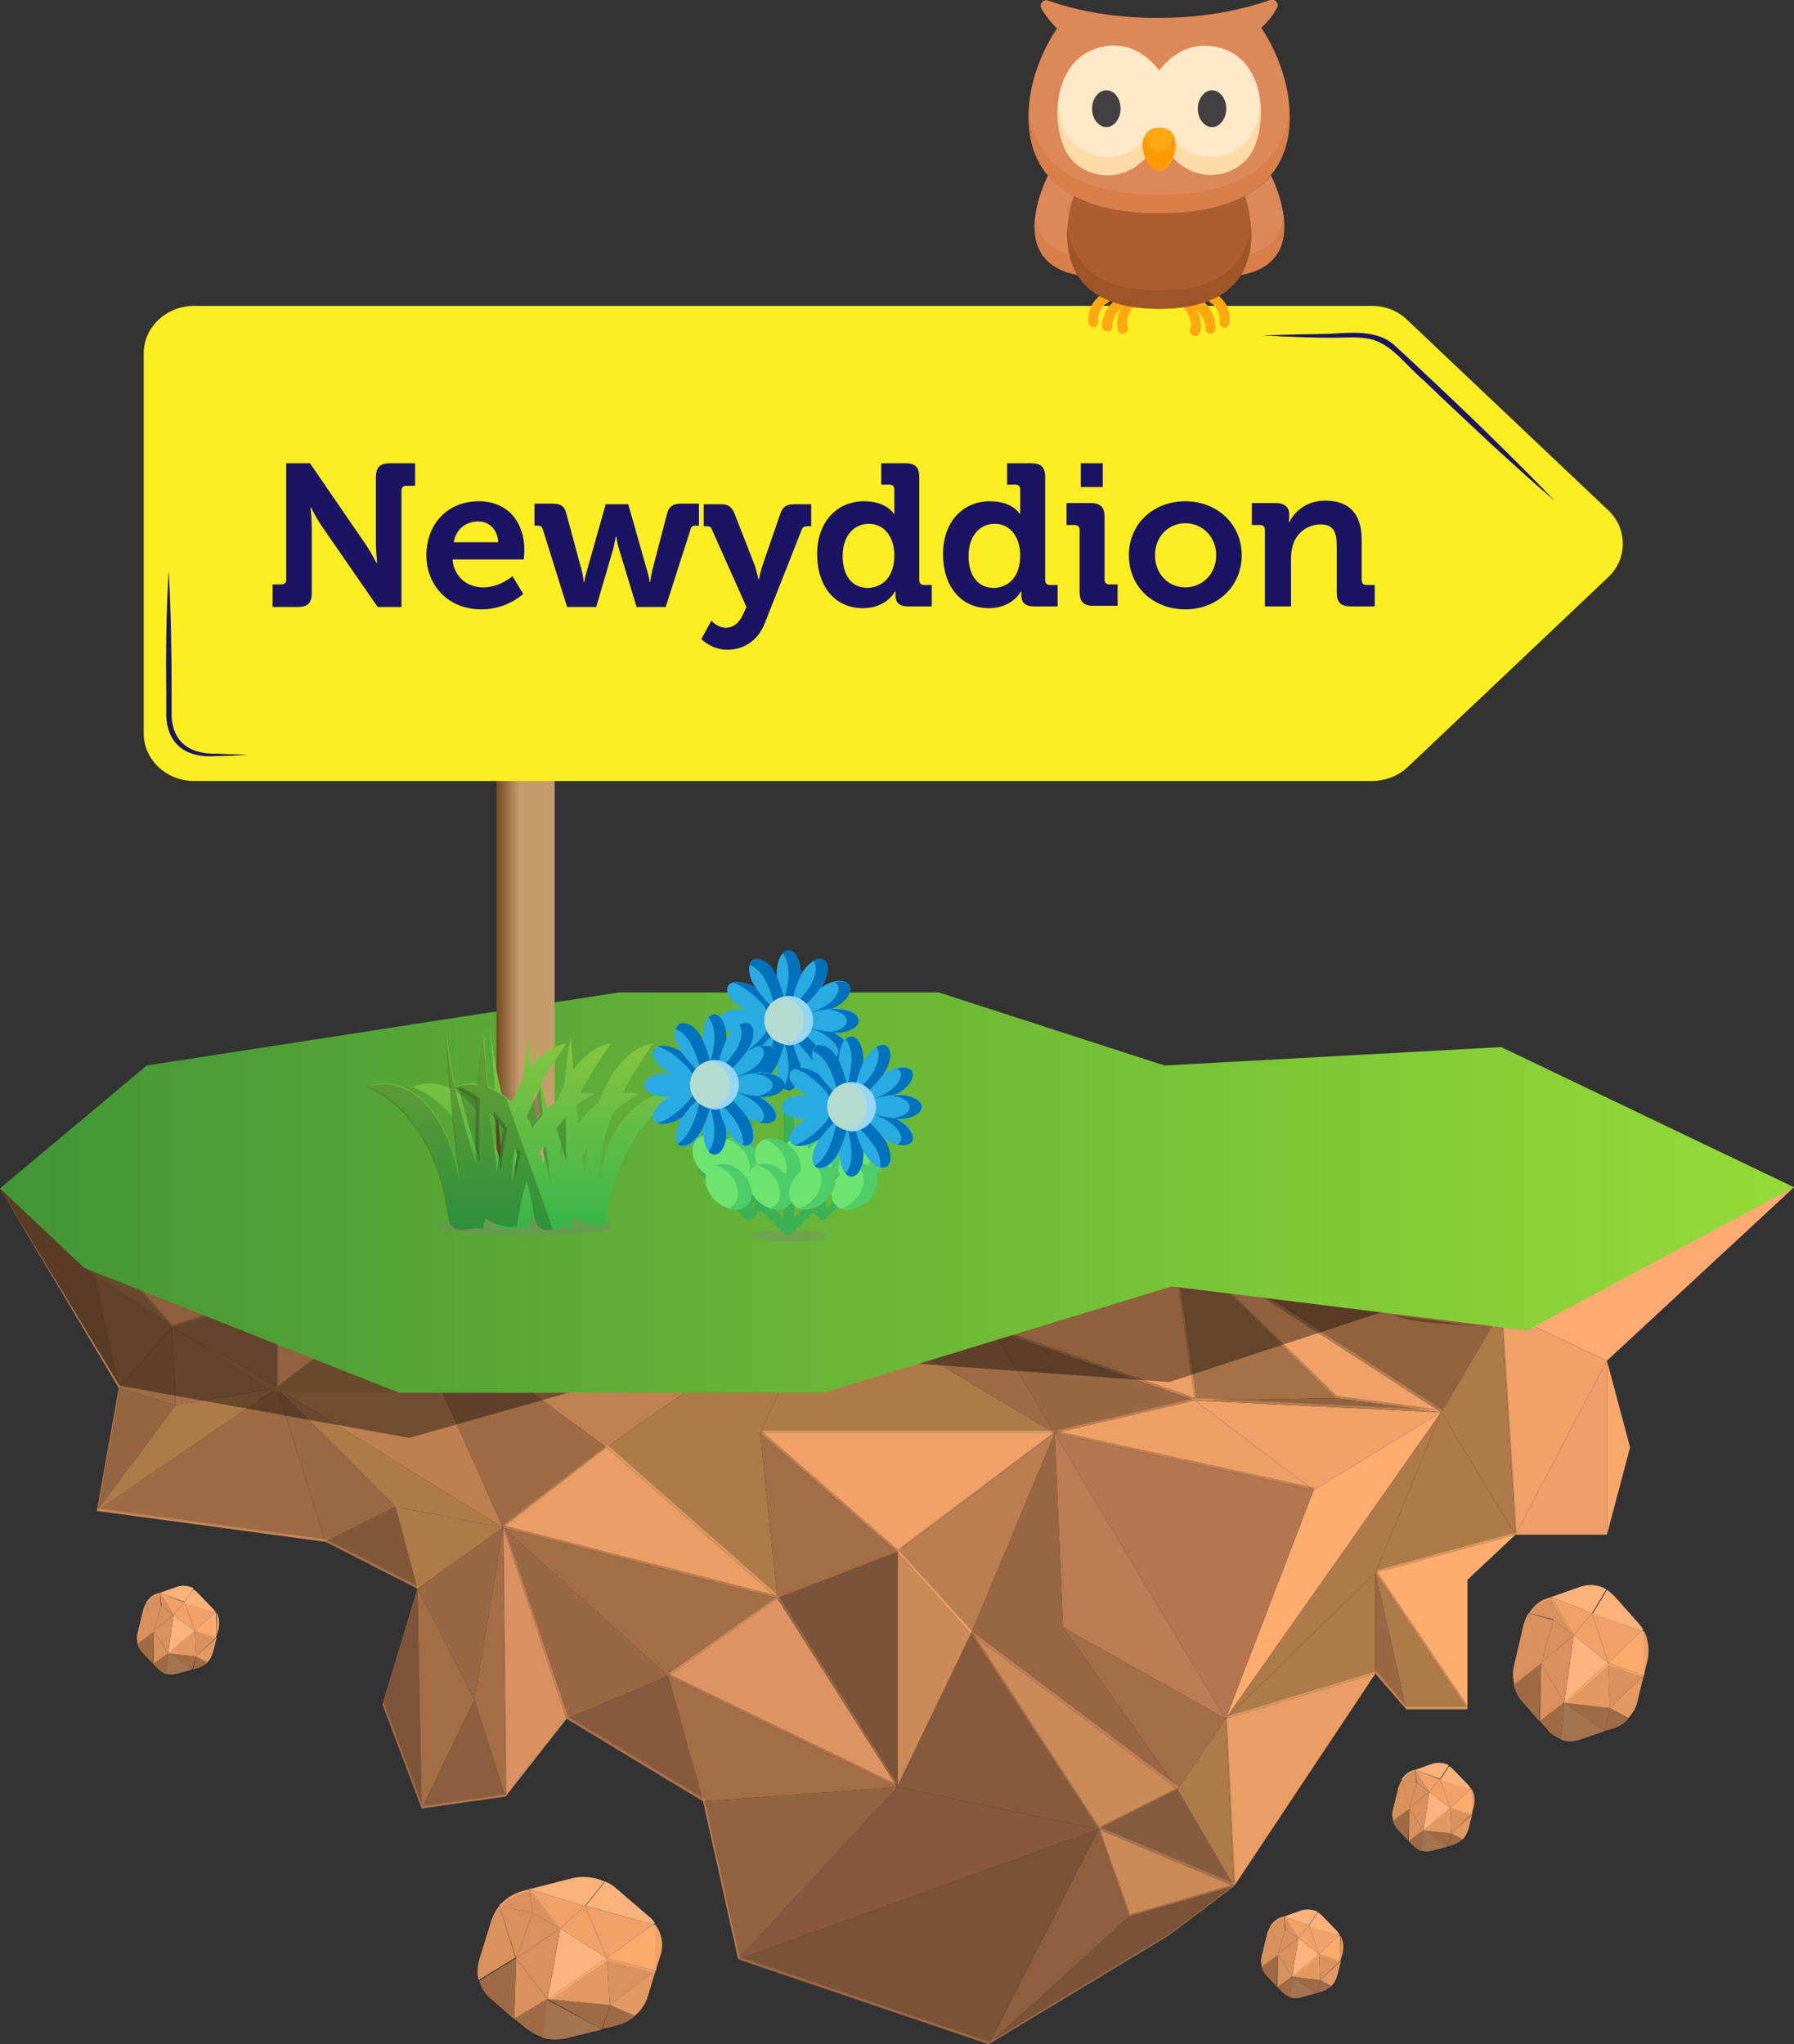 <?xml version="1.0" encoding="utf-8"?>
<!-- Generator: Adobe Illustrator 27.2.0, SVG Export Plug-In . SVG Version: 6.00 Build 0)  -->
<svg version="1.1" id="Layer_2_00000044882958775943594820000009054906596710309531_"
	 xmlns="http://www.w3.org/2000/svg" xmlns:xlink="http://www.w3.org/1999/xlink" x="0px" y="0px" viewBox="0 0 302.1 344.2"
	 style="enable-background:new 0 0 302.1 344.2;" xml:space="preserve">
<rect x="0" y="0" width="302.1" height="344.2" fill="#333333" stroke="none"/>
<style type="text/css">
	.st0{fill:#EFA167;}
	.st1{fill:#FFAC6E;}
	.st2{fill:#D18D5A;}
	.st3{fill:#B57A4E;}
	.st4{fill:#CC8A58;}
	.st5{fill:#E89B67;}
	.st6{fill:#E09563;}
	.st7{fill:#DB985D;}
	.st8{fill:#BF7F55;}
	.st9{fill:#EDA066;}
	.st10{fill:#C68655;}
	.st11{fill:#CE8B59;}
	.st12{fill:#EA9E65;}
	.st13{fill:#D38E5B;}
	.st14{fill:#BA7D50;}
	.st15{fill:#9E6946;}
	.st16{fill:#DD9362;}
	.st17{fill:#FFAA71;}
	.st18{fill:#996847;}
	.st19{fill:#AA714B;}
	.st20{fill:#BF8152;}
	.st21{fill:#A8724E;}
	.st22{fill:#996745;}
	.st23{fill:#B2774F;}
	.st24{fill:#AA6E4D;}
	.st25{fill:#B77A51;}
	.st26{fill:#9B6745;}
	.st27{fill:#EF9F6A;}
	.st28{fill:#F9A86B;}
	.st29{fill:#AF754E;}
	.st30{fill:#C18253;}
	.st31{fill:#C98857;}
	.st32{fill:#F4A36C;}
	.st33{fill:#A36E46;}
	.st34{fill:#C18156;}
	.st35{fill:#D89060;}
	.st36{opacity:0.2;}
	.st37{opacity:0.4;enable-background:new    ;}
	.st38{fill:#FCB47E;}
	.st39{fill:#AF764C;}
	.st40{fill:#B0774D;}
	.st41{fill:#FCAA6C;}
	.st42{fill:#B6815A;}
	.st43{fill:#704B30;}
	.st44{fill:#FCB27B;}
	.st45{opacity:0.1;enable-background:new    ;}
	.st46{fill:url(#SVGID_1_);}
	.st47{fill:none;}
	.st48{opacity:0.3;enable-background:new    ;}
	.st49{fill:#754C24;}
	.st50{fill:#764D25;}
	.st51{fill:#774E26;}
	.st52{fill:#784F27;}
	.st53{fill:#795028;}
	.st54{fill:#7A5128;}
	.st55{fill:#7B5229;}
	.st56{fill:#7C532A;}
	.st57{fill:#7D542B;}
	.st58{fill:#7E552C;}
	.st59{fill:#7F562D;}
	.st60{fill:#80572E;}
	.st61{fill:#81582F;}
	.st62{fill:#825930;}
	.st63{fill:#835A30;}
	.st64{fill:#845B31;}
	.st65{fill:#855C32;}
	.st66{fill:#865D33;}
	.st67{fill:#875E34;}
	.st68{fill:#885F35;}
	.st69{fill:#896036;}
	.st70{fill:#8A6037;}
	.st71{fill:#8B6138;}
	.st72{fill:#8C6238;}
	.st73{fill:#8D6339;}
	.st74{fill:#8E643A;}
	.st75{fill:#8F653B;}
	.st76{fill:#90663C;}
	.st77{fill:#91673D;}
	.st78{fill:#92683E;}
	.st79{fill:#93693F;}
	.st80{fill:#946A40;}
	.st81{fill:#956B40;}
	.st82{fill:#966C41;}
	.st83{fill:#976D42;}
	.st84{fill:#986E43;}
	.st85{fill:#996F44;}
	.st86{fill:#9A7045;}
	.st87{fill:#9B7146;}
	.st88{fill:#9C7247;}
	.st89{fill:#9D7348;}
	.st90{fill:#9E7449;}
	.st91{fill:#9E7549;}
	.st92{fill:#9F764A;}
	.st93{fill:#A0774B;}
	.st94{fill:#A1784C;}
	.st95{fill:#A2794D;}
	.st96{fill:#A37A4E;}
	.st97{fill:#A47B4F;}
	.st98{fill:#A57C50;}
	.st99{fill:#A67D51;}
	.st100{fill:#A77E51;}
	.st101{fill:#A87F52;}
	.st102{fill:#A98053;}
	.st103{fill:#AA8154;}
	.st104{fill:#AB8255;}
	.st105{fill:#AC8356;}
	.st106{fill:#AD8457;}
	.st107{fill:#AE8558;}
	.st108{fill:#AF8659;}
	.st109{fill:#B08759;}
	.st110{fill:#B1885A;}
	.st111{fill:#B2885B;}
	.st112{fill:#B3895C;}
	.st113{fill:#B48A5D;}
	.st114{fill:#B58B5E;}
	.st115{fill:#B68C5F;}
	.st116{fill:#B78D60;}
	.st117{fill:#B88E61;}
	.st118{fill:#B98F61;}
	.st119{fill:#BA9062;}
	.st120{fill:#BB9163;}
	.st121{fill:#BC9264;}
	.st122{fill:#BD9365;}
	.st123{fill:#BE9466;}
	.st124{fill:#BF9567;}
	.st125{fill:#C09668;}
	.st126{fill:#C19769;}
	.st127{fill:#C29869;}
	.st128{fill:#C3996A;}
	.st129{fill:#C49A6B;}
	.st130{fill:#C59B6C;}
	.st131{fill:#C69C6D;}
	.st132{fill:#F15A24; fill:#fcee21; }
	.st133{fill:#FFFFFF; fill: #1b1464;}
	.st134{opacity:0.3;fill:#808080;enable-background:new    ;}
	.st135{fill:url(#SVGID_00000083071979666419584090000003276967560192755631_);}
	.st136{fill:url(#SVGID_00000139258647611682691790000017953579910630396570_);}
	.st137{fill:url(#SVGID_00000029735635367105797700000010295254600992453767_);}
	.st138{opacity:0.2;enable-background:new    ;}
	.st139{fill:#3BB054;}
	.st140{fill:#29ABE2;}
	.st141{fill:#0071BC;}
	.st142{fill:#B3DBD2;}
	.st143{fill:#96D6F7;}
	.st144{fill:#6DE470;}
	.st145{fill:#4DCC68;}
	.st146{fill:#FFA812;}
	.st147{fill:#DD8858;}
	.st148{fill:#D97F4A;}
	.st149{fill:#AD5E2E;}
	.st150{fill:#A05528;}
	.st151{fill:#FFE9C8;}
	.st152{fill:#FFDCA7;}
	.st153{fill:#FF9A00;}
	.st154{fill:#433F43;}
</style>
<polygon class="st0" points="221.2,250.9 242.7,237.8 201.2,235.8 "/>
<polygon class="st1" points="206.4,289.4 227.1,260 242.7,237.8 221.2,250.9 "/>
<polygon class="st2" points="224.9,235.4 197.3,208.5 201.2,235.8 "/>
<polygon class="st3" points="201.2,235.8 242.7,237.8 224.9,235.4 "/>
<polygon class="st4" points="198.3,301.3 206.4,289.4 179,274 "/>
<polygon class="st5" points="177.6,241.3 179,274 206.4,289.4 185,253.7 "/>
<polygon class="st6" points="177.6,241.3 185,253.7 206.4,289.4 221.2,250.9 "/>
<polygon class="st7" points="206.4,289.4 231.6,264.8 242.7,237.8 227.1,260 "/>
<polygon class="st8" points="177.6,241.3 163.5,275.1 198.3,301.3 179,274 "/>
<polygon class="st0" points="138.7,218.1 67.2,218.1 102.1,243.7 "/>
<polygon class="st7" points="66.6,253.7 84.7,257.2 46.6,233.7 "/>
<polygon class="st9" points="201.2,235.8 197.3,208.5 167.2,223.9 "/>
<polygon class="st9" points="84.7,257.2 67.2,218.1 46.6,233.7 "/>
<polygon class="st10" points="102.1,243.7 67.2,218.1 84.7,257.2 "/>
<polygon class="st10" points="167.2,223.9 138.7,218.1 177.6,241.3 "/>
<polygon class="st11" points="29.6,236.6 46.6,233.7 28.9,223.5 "/>
<polygon class="st7" points="177.6,241.3 138.7,218.1 128,241.3 "/>
<polygon class="st7" points="130.9,269.1 128,241.3 138.7,218.1 102.1,243.7 "/>
<polygon class="st7" points="197.3,208.5 138.7,218.1 167.2,223.9 "/>
<polygon class="st12" points="102.1,243.7 84.7,257.2 130.9,269.1 "/>
<polygon class="st3" points="252.8,220.7 197.3,208.5 242.7,237.8 "/>
<polygon class="st4" points="84.7,257.2 112.5,282.2 130.9,269.1 "/>
<polygon class="st13" points="257.1,212.5 197.3,208.5 252.8,220.7 "/>
<polygon class="st12" points="302.1,199.9 257.1,212.5 252.8,220.7 "/>
<polygon class="st14" points="0,200.1 20,233.7 14.2,206.9 "/>
<polygon class="st15" points="64.4,287 71,304.5 70.3,267.5 "/>
<polygon class="st16" points="112.5,282.2 151.1,300.9 130.9,269.1 "/>
<polygon class="st17" points="270.6,229.1 302.1,199.9 252.8,220.7 "/>
<polygon class="st12" points="163.5,275.1 177.6,241.3 151.1,261.3 "/>
<polygon class="st4" points="151.1,261.3 151.1,300.9 163.5,275.1 "/>
<polygon class="st18" points="130.9,269.1 151.1,300.9 151.1,261.3 "/>
<polygon class="st19" points="151.1,300.9 185,308 163.5,275.1 "/>
<polygon class="st20" points="167.2,223.9 177.6,241.3 201.2,235.8 "/>
<polygon class="st4" points="128,241.3 130.9,269.1 151.1,261.3 "/>
<polygon class="st9" points="201.2,235.8 177.6,241.3 221.2,250.9 "/>
<polygon class="st4" points="185,308 198.3,301.3 163.5,275.1 "/>
<polygon class="st0" points="177.6,241.3 128,241.3 151.1,261.3 "/>
<polygon class="st0" points="242.7,237.8 197.3,208.5 224.9,235.4 "/>
<polygon class="st21" points="185,308 207.8,317.6 198.3,301.3 "/>
<polygon class="st4" points="190.1,322.7 207.8,317.6 185,308 "/>
<polygon class="st7" points="198.3,301.3 207.8,317.6 206.4,289.4 "/>
<polygon class="st22" points="166.5,344.2 196.8,325.9 207.8,317.6 190.1,322.7 "/>
<polygon class="st23" points="185,308 166.5,344.2 190.1,322.7 "/>
<polygon class="st24" points="151.1,300.9 124.3,329.9 185,308 "/>
<polygon class="st25" points="118.4,303.3 124.3,329.9 151.1,300.9 "/>
<polygon class="st12" points="207.8,317.6 231.6,281.8 206.4,289.4 "/>
<polygon class="st26" points="124.3,329.9 166.5,344.2 185,308 "/>
<polygon class="st4" points="112.5,282.2 118.4,303.3 151.1,300.9 "/>
<polygon class="st0" points="252.8,220.7 255.2,258.4 270.6,229.1 "/>
<polygon class="st27" points="255.2,258.4 270.6,258.4 270.6,229.1 "/>
<polygon class="st7" points="242.7,237.8 255.2,258.4 252.8,220.7 "/>
<polygon class="st7" points="206.4,289.4 231.6,281.8 231.6,264.8 "/>
<polygon class="st28" points="270.6,258.4 274.5,243.7 270.6,229.1 "/>
<polygon class="st7" points="231.6,264.8 255.2,258.4 242.7,237.8 "/>
<polygon class="st7" points="236.8,287.8 247.1,287.8 231.6,264.8 "/>
<polygon class="st20" points="231.6,281.8 236.8,287.8 231.6,264.8 "/>
<polygon class="st1" points="247.1,287.8 247.1,266 255.2,258.4 231.6,264.8 "/>
<polygon class="st29" points="71,304.5 85.1,302.5 79.9,286.2 "/>
<polygon class="st30" points="46.6,233.7 54.8,259.6 66.6,253.7 "/>
<polygon class="st14" points="20,233.7 16.3,254.4 29.6,236.6 "/>
<polygon class="st10" points="16.3,254.4 54.8,259.6 46.6,233.7 "/>
<polygon class="st10" points="28.9,223.5 20,233.7 29.6,236.6 "/>
<polygon class="st7" points="29.6,236.6 16.3,254.4 46.6,233.7 "/>
<polygon class="st31" points="14.2,206.9 20,233.7 28.9,223.5 "/>
<polygon class="st7" points="67.2,234.5 14.2,213.5 46.6,234.5 "/>
<polygon class="st32" points="46.6,233.7 67.2,218.1 46.6,218.1 "/>
<polygon class="st9" points="46.6,218.1 14.2,206.9 28.9,223.5 "/>
<polygon class="st11" points="28.9,223.5 46.6,233.7 46.6,218.1 "/>
<polygon class="st19" points="95.4,289.4 118.4,303.3 112.5,282.2 "/>
<polygon class="st33" points="54.8,259.6 70.3,267.5 66.6,253.7 "/>
<polygon class="st4" points="79.9,286.2 85.1,302.5 84.7,257.2 "/>
<polygon class="st34" points="84.7,257.2 95.4,289.4 112.5,282.2 "/>
<polygon class="st35" points="85.1,302.5 95.4,289.4 84.7,257.2 "/>
<polygon class="st7" points="66.6,253.7 70.3,267.5 84.7,257.2 "/>
<polygon class="st4" points="70.3,267.5 71,304.5 79.9,286.2 "/>
<polygon class="st34" points="84.7,257.2 70.3,267.5 79.9,286.2 "/>
<g class="st36">
	<polygon points="242.9,237.4 225.1,235 197.5,208.1 201.4,235.4 	"/>
	<polygon points="177.8,240.9 151.2,260.9 163.7,274.7 198.5,300.9 185.1,307.6 208,317.2 206.6,289 221.4,250.5 	"/>
	<polygon points="131.1,268.7 151.2,300.5 151.2,260.9 128.2,240.9 177.8,240.9 201.4,235.4 167.4,223.5 197.5,208.1 138.9,217.7 
		67.4,217.7 46.8,233.3 46.8,217.7 29,223.1 14.4,206.4 0,200.1 20.2,233.3 16.5,254 54.9,259.2 70.5,267.1 64.6,286.6 71.2,304.1 
		85.3,302.1 84.8,256.8 102.3,243.3 	"/>
	<polygon points="185.1,307.6 163.7,274.7 151.2,300.5 112.6,281.8 131.1,268.7 84.8,256.8 95.6,289 118.6,302.9 124.5,329.5 
		166.6,343.8 197,325.5 208,317.2 190.3,322.3 	"/>
	<polygon points="253,220.3 257.3,212.1 197.5,208.1 242.9,237.4 227.3,259.6 206.6,289 231.8,281.4 236.9,287.4 247.3,287.4 
		231.8,264.4 255.4,258 	"/>
	<polygon points="67.4,217.7 14.4,206.4 46.8,217.7 	"/>
</g>
<polygon class="st37" points="257.2,212.1 197.6,207.7 139.1,217.9 66.7,217.6 14.4,206.7 0,200.1 20.1,233.3 68.9,242.1 
	121.4,227.2 196.9,232.7 236.1,219.8 268,217.8 302.1,199.9 "/>
<g>
	<g>
		<polygon class="st38" points="218.6,326.3 217.6,332.8 222.1,329 		"/>
		<polygon class="st0" points="215.2,329 217.6,332.8 218.6,326.3 		"/>
		<polygon class="st0" points="225.7,330.2 222.1,329 222.3,333.4 		"/>
		<path class="st39" d="M222.3,333.4l-0.6,2.2l0,0l1-0.3c0.6-0.2,1.1-0.5,1.5-0.9l0,0L222.3,333.4L222.3,333.4z"/>
		<polygon class="st40" points="217.6,332.8 221.7,335.6 222.3,333.4 		"/>
		<polygon class="st0" points="216.5,324.9 215.2,329 218.6,326.3 		"/>
		<polygon class="st0" points="220.4,324.2 216.2,322.7 218.6,326.3 		"/>
		<polygon class="st0" points="216.2,322.7 216.2,322.7 216.5,324.9 218.6,326.3 		"/>
		<polygon class="st0" points="225.5,325.9 220.4,324.2 222.1,329 		"/>
		<polygon class="st0" points="215.1,334.6 217.6,332.8 215.2,329 		"/>
		<path class="st41" d="M222.3,333.4l1.9,1l0,0c0.5-0.5,0.8-1.1,1-1.8l0.6-2.4h0L222.3,333.4L222.3,333.4z"/>
		<polygon class="st0" points="222.1,329 220.4,324.2 218.6,326.3 		"/>
		<polygon class="st41" points="222.1,329 217.6,332.8 222.3,333.4 		"/>
		<path class="st40" d="M215.2,329l-2.8,2c0.1,0.6,0.5,1.3,0.9,1.7l1.7,1.8l0,0L215.2,329L215.2,329z"/>
		<path class="st0" d="M214,324.2c-0.2,0.4-0.4,0.8-0.6,1.3l-0.9,3.7c-0.2,0.6-0.2,1.3,0,1.9l2.8-2L214,324.2L214,324.2z"/>
		<path class="st42" d="M221.7,335.6l-4.1-2.8l-0.4,3.5c0.6,0.2,1.3,0.2,2,0L221.7,335.6L221.7,335.6L221.7,335.6z"/>
		<path class="st40" d="M215.1,334.6L215.1,334.6l0.8,0.8c0.4,0.4,0.9,0.7,1.3,0.9l0.4-3.5L215.1,334.6z"/>
		<polygon class="st0" points="216.5,324.9 214,324.2 214,324.2 215.2,329 		"/>
		<path class="st43" d="M225.7,326c0-0.1-0.1-0.1-0.1-0.2l-0.1,0.1L225.7,326L225.7,326z"/>
		<polygon class="st41" points="222.1,329 225.7,330.2 225.7,330.2 225.7,326 225.7,326 225.5,325.9 		"/>
		<path class="st44" d="M225.5,325.9l0.1-0.1c-0.1-0.2-0.3-0.4-0.4-0.6l-2.5-2.6c-0.2-0.2-0.5-0.5-0.8-0.6l-1.5,2.3L225.5,325.9
			L225.5,325.9z"/>
		<path class="st44" d="M216.2,322.7l4.2,1.5l1.5-2.3c-0.8-0.4-1.7-0.5-2.6-0.3L216.2,322.7L216.2,322.7L216.2,322.7z"/>
		<path class="st0" d="M225.7,330.2L225.7,330.2l0.4-1.4c0.2-1,0.1-2-0.3-2.8L225.7,330.2L225.7,330.2z"/>
		<path class="st0" d="M216.2,322.7L216.2,322.7l-0.4,0.1c-0.8,0.2-1.4,0.8-1.9,1.5l2.5,0.6L216.2,322.7L216.2,322.7z"/>
	</g>
	<path class="st45" d="M225.7,330.4l-3.6-1.2l-4.5,3.8l1-6.5l-2.3-3.6l0,0l-0.4,0.1c-0.8,0.2-1.4,0.8-1.9,1.5l0,0
		c-0.2,0.4-0.4,0.8-0.6,1.3l-0.9,3.7c-0.2,0.6-0.2,1.3,0,1.9c0.1,0.6,0.5,1.3,0.9,1.7l1.7,1.8l0.8,0.8c0.4,0.4,0.9,0.7,1.3,0.9
		c0.6,0.2,1.3,0.2,2,0l2.5-0.8l1-0.3c0.6-0.2,1.1-0.5,1.5-0.9c0.5-0.5,0.8-1.1,1-1.8L225.7,330.4L225.7,330.4L225.7,330.4z"/>
</g>
<g>
	<g>
		<polygon class="st38" points="240.7,301.7 239.7,308.2 244.2,304.4 		"/>
		<polygon class="st0" points="237.3,304.4 239.7,308.2 240.7,301.7 		"/>
		<polygon class="st0" points="247.8,305.5 244.2,304.4 244.4,308.7 		"/>
		<path class="st39" d="M244.4,308.7l-0.6,2.2l0,0l1-0.3c0.6-0.2,1.1-0.5,1.5-0.9l0,0L244.4,308.7L244.4,308.7z"/>
		<polygon class="st40" points="239.7,308.2 243.8,310.9 244.4,308.7 		"/>
		<polygon class="st0" points="238.6,300.2 237.3,304.4 240.7,301.7 		"/>
		<polygon class="st0" points="242.5,299.6 238.3,298 240.7,301.7 		"/>
		<polygon class="st0" points="238.3,298 238.3,298 238.6,300.2 240.7,301.7 		"/>
		<polygon class="st0" points="247.6,301.3 242.5,299.6 244.2,304.4 		"/>
		<polygon class="st0" points="237.2,310 239.7,308.2 237.3,304.4 		"/>
		<path class="st41" d="M244.4,308.7l1.9,1l0,0c0.5-0.5,0.8-1.1,1-1.8l0.6-2.4h0L244.4,308.7L244.4,308.7z"/>
		<polygon class="st0" points="244.2,304.4 242.5,299.6 240.7,301.7 		"/>
		<polygon class="st41" points="244.2,304.4 239.7,308.2 244.4,308.7 		"/>
		<path class="st40" d="M237.3,304.4l-2.8,2c0.1,0.6,0.5,1.3,0.9,1.7l1.7,1.8l0,0L237.3,304.4L237.3,304.4z"/>
		<path class="st0" d="M236.1,299.6c-0.2,0.4-0.4,0.8-0.6,1.3l-0.9,3.7c-0.2,0.6-0.2,1.3,0,1.9l2.8-2L236.1,299.6L236.1,299.6z"/>
		<path class="st42" d="M243.8,310.9l-4.1-2.8l-0.4,3.5c0.6,0.2,1.3,0.2,2,0L243.8,310.9L243.8,310.9L243.8,310.9z"/>
		<path class="st40" d="M237.2,310L237.2,310l0.8,0.8c0.4,0.4,0.9,0.7,1.3,0.9l0.4-3.5L237.2,310z"/>
		<polygon class="st0" points="238.6,300.2 236.1,299.6 236.1,299.6 237.3,304.4 		"/>
		<path class="st43" d="M247.9,301.3c0-0.1-0.1-0.1-0.1-0.2l-0.1,0.1L247.9,301.3L247.9,301.3z"/>
		<polygon class="st41" points="244.2,304.4 247.8,305.5 247.9,305.5 247.9,301.3 247.9,301.3 247.6,301.3 		"/>
		<path class="st44" d="M247.6,301.3l0.1-0.1c-0.1-0.2-0.3-0.4-0.4-0.6l-2.5-2.6c-0.2-0.2-0.5-0.5-0.8-0.6l-1.5,2.3L247.6,301.3
			L247.6,301.3z"/>
		<path class="st44" d="M238.3,298l4.2,1.5l1.5-2.3c-0.8-0.4-1.7-0.5-2.6-0.3L238.3,298L238.3,298L238.3,298z"/>
		<path class="st0" d="M247.8,305.5L247.8,305.5l0.4-1.4c0.2-1,0.1-2-0.3-2.8L247.8,305.5L247.8,305.5z"/>
		<path class="st0" d="M238.3,298L238.3,298l-0.4,0.1c-0.8,0.2-1.4,0.8-1.9,1.5l2.5,0.6L238.3,298L238.3,298z"/>
	</g>
	<path class="st45" d="M247.8,305.7l-3.6-1.2l-4.5,3.8l1-6.5l-2.3-3.6l0,0l-0.4,0.1c-0.8,0.2-1.4,0.8-1.9,1.5l0,0
		c-0.2,0.4-0.4,0.8-0.6,1.3l-0.9,3.7c-0.2,0.6-0.2,1.3,0,1.9c0.1,0.6,0.5,1.3,0.9,1.7l1.7,1.8l0.8,0.8c0.4,0.4,0.9,0.7,1.3,0.9
		c0.6,0.2,1.3,0.2,2,0l2.5-0.8l1-0.3c0.6-0.2,1.1-0.5,1.5-0.9c0.5-0.5,0.8-1.1,1-1.8L247.8,305.7L247.8,305.7L247.8,305.7z"/>
</g>
<g>
	<g>
		<polygon class="st38" points="29.2,271.9 28.3,278.4 32.8,274.6 		"/>
		<polygon class="st0" points="25.9,274.6 28.3,278.4 29.2,271.9 		"/>
		<polygon class="st0" points="36.4,275.7 32.8,274.6 33,278.9 		"/>
		<path class="st39" d="M33,278.9l-0.5,2.2l0,0l1-0.3c0.6-0.2,1.1-0.5,1.5-0.9l0,0L33,278.9L33,278.9z"/>
		<polygon class="st40" points="28.3,278.4 32.4,281.1 33,278.9 		"/>
		<polygon class="st0" points="27.2,270.4 25.9,274.6 29.2,271.9 		"/>
		<polygon class="st0" points="31.1,269.8 26.9,268.2 29.2,271.9 		"/>
		<polygon class="st0" points="26.9,268.2 26.9,268.2 27.2,270.4 29.2,271.9 		"/>
		<polygon class="st0" points="36.2,271.5 31.1,269.8 32.8,274.6 		"/>
		<polygon class="st0" points="25.8,280.2 28.3,278.4 25.9,274.6 		"/>
		<path class="st41" d="M33,278.9l1.9,1l0,0c0.5-0.5,0.8-1.1,1-1.8l0.6-2.4h0L33,278.9L33,278.9z"/>
		<polygon class="st0" points="32.8,274.6 31.1,269.8 29.2,271.9 		"/>
		<polygon class="st41" points="32.8,274.6 28.3,278.4 33,278.9 		"/>
		<path class="st40" d="M25.9,274.6l-2.8,2c0.1,0.6,0.5,1.3,0.9,1.7l1.7,1.8l0,0L25.9,274.6L25.9,274.6z"/>
		<path class="st0" d="M24.7,269.8c-0.2,0.4-0.5,0.8-0.6,1.3l-0.9,3.7c-0.2,0.6-0.2,1.3,0,1.9l2.8-2L24.7,269.8L24.7,269.8z"/>
		<path class="st42" d="M32.4,281.1l-4.1-2.8l-0.4,3.5c0.6,0.2,1.3,0.2,2,0L32.4,281.1L32.4,281.1L32.4,281.1z"/>
		<path class="st40" d="M25.8,280.2L25.8,280.2l0.8,0.8c0.4,0.4,0.9,0.7,1.3,0.9l0.4-3.5L25.8,280.2z"/>
		<polygon class="st0" points="27.2,270.4 24.7,269.8 24.7,269.8 25.9,274.6 		"/>
		<path class="st43" d="M36.4,271.6c0-0.1-0.1-0.1-0.1-0.2l-0.1,0.1L36.4,271.6L36.4,271.6z"/>
		<polygon class="st41" points="32.8,274.6 36.4,275.7 36.4,275.7 36.4,271.6 36.4,271.6 36.2,271.5 		"/>
		<path class="st44" d="M36.2,271.5l0.1-0.1c-0.1-0.2-0.3-0.4-0.5-0.6l-2.5-2.6c-0.2-0.2-0.5-0.5-0.8-0.6l-1.5,2.3L36.2,271.5
			L36.2,271.5z"/>
		<path class="st44" d="M26.9,268.2l4.2,1.5l1.5-2.3c-0.8-0.4-1.7-0.5-2.6-0.3L26.9,268.2L26.9,268.2L26.9,268.2z"/>
		<path class="st0" d="M36.4,275.7L36.4,275.7l0.4-1.4c0.2-1,0.1-2-0.3-2.8L36.4,275.7C36.4,275.7,36.4,275.7,36.4,275.7z"/>
		<path class="st0" d="M26.9,268.2L26.9,268.2l-0.4,0.1c-0.8,0.2-1.4,0.8-1.9,1.5l2.5,0.6L26.9,268.2L26.9,268.2z"/>
	</g>
	<path class="st45" d="M36.4,275.9l-3.6-1.2l-4.5,3.8l1-6.5l-2.3-3.6l0,0l-0.4,0.1c-0.8,0.2-1.4,0.8-1.9,1.5l0,0
		c-0.2,0.4-0.5,0.8-0.6,1.3l-0.9,3.7c-0.2,0.6-0.2,1.3,0,1.9c0.1,0.6,0.5,1.3,0.9,1.7l1.7,1.8l0.8,0.8c0.4,0.4,0.9,0.7,1.3,0.9
		c0.6,0.2,1.3,0.2,2,0l2.5-0.8l1-0.3c0.6-0.2,1.1-0.5,1.5-0.9c0.5-0.5,0.8-1.1,1-1.8L36.4,275.9L36.4,275.9L36.4,275.9z"/>
</g>
<g>
	<g>
		<polygon class="st38" points="265,275.3 263.4,286.7 270.8,280 		"/>
		<polygon class="st0" points="259.5,280 263.4,286.7 265,275.3 		"/>
		<polygon class="st0" points="276.8,282.1 270.8,280 271.1,287.6 		"/>
		<path class="st39" d="M271.1,287.6l-0.9,3.9l0,0l1.6-0.5c0.9-0.3,1.8-0.9,2.4-1.6l0,0L271.1,287.6L271.1,287.6z"/>
		<polygon class="st40" points="263.4,286.7 270.2,291.5 271.1,287.6 		"/>
		<polygon class="st0" points="261.6,272.8 259.5,280 265,275.3 		"/>
		<polygon class="st0" points="268.1,271.6 261.2,268.9 265,275.3 		"/>
		<polygon class="st0" points="261.2,268.9 261.2,268.9 261.6,272.8 265,275.3 		"/>
		<polygon class="st0" points="276.5,274.6 268.1,271.6 270.8,280 		"/>
		<polygon class="st0" points="259.3,289.8 263.4,286.7 259.5,280 		"/>
		<path class="st41" d="M271.1,287.6l3.1,1.7l0,0c0.8-0.9,1.4-1.9,1.6-3.1l1-4.1l0,0L271.1,287.6L271.1,287.6z"/>
		<polygon class="st0" points="270.8,280 268.1,271.6 265,275.3 		"/>
		<polygon class="st41" points="270.8,280 263.4,286.7 271.1,287.6 		"/>
		<path class="st40" d="M259.5,280l-4.6,3.6c0.2,1.1,0.8,2.2,1.5,3l2.8,3.2l0,0L259.5,280z"/>
		<path class="st0" d="M257.4,271.6c-0.4,0.7-0.7,1.4-0.9,2.2l-1.5,6.5c-0.3,1.1-0.3,2.2,0,3.3l4.6-3.6L257.4,271.6L257.4,271.6z"/>
		<path class="st42" d="M270.2,291.5l-6.8-4.8l-0.6,6.2c1,0.4,2.2,0.4,3.3,0L270.2,291.5L270.2,291.5L270.2,291.5z"/>
		<path class="st40" d="M259.3,289.8L259.3,289.8l1.3,1.5c0.6,0.7,1.4,1.2,2.2,1.5l0.6-6.2L259.3,289.8z"/>
		<polygon class="st0" points="261.6,272.8 257.4,271.6 257.4,271.6 259.5,280 		"/>
		<path class="st43" d="M276.9,274.7c0-0.1-0.1-0.2-0.2-0.3l-0.2,0.2L276.9,274.7L276.9,274.7z"/>
		<polygon class="st41" points="270.8,280 276.8,282.1 276.9,282 276.9,274.7 276.9,274.7 276.5,274.6 		"/>
		<path class="st44" d="M276.5,274.6l0.2-0.2c-0.2-0.4-0.5-0.7-0.7-1l-4.1-4.6c-0.4-0.4-0.8-0.8-1.3-1.1l-2.4,4L276.5,274.6
			L276.5,274.6z"/>
		<path class="st44" d="M261.2,268.9l6.9,2.7l2.4-4c-1.3-0.8-2.8-0.9-4.2-0.5L261.2,268.9L261.2,268.9L261.2,268.9z"/>
		<path class="st0" d="M276.8,282.1L276.8,282.1l0.6-2.4c0.4-1.7,0.2-3.5-0.5-5L276.8,282.1L276.8,282.1L276.8,282.1z"/>
		<path class="st0" d="M261.2,268.9L261.2,268.9l-0.6,0.2c-1.3,0.4-2.4,1.3-3.1,2.5l4.2,1.1L261.2,268.9L261.2,268.9z"/>
	</g>
	<path class="st45" d="M276.8,282.4l-6-2l-7.4,6.6l1.6-11.4l-3.9-6.4l0,0l-0.6,0.2c-1.3,0.4-2.4,1.3-3.1,2.5l0,0
		c-0.4,0.7-0.7,1.4-0.9,2.2l-1.5,6.5c-0.3,1.1-0.3,2.2,0,3.3c0.2,1.1,0.8,2.2,1.5,3l2.8,3.2l1.3,1.5c0.6,0.7,1.4,1.2,2.2,1.5
		c1,0.4,2.2,0.4,3.3,0l4.1-1.4l1.6-0.5c0.9-0.3,1.8-0.9,2.4-1.6c0.8-0.9,1.4-1.9,1.6-3.1L276.8,282.4L276.8,282.4L276.8,282.4z"/>
</g>
<linearGradient id="SVGID_1_" gradientUnits="userSpaceOnUse" x1="0" y1="144.491" x2="302.11" y2="144.491" gradientTransform="matrix(1 0 0 -1 0 345.276)">
	<stop  offset="0" style="stop-color:#439536"/>
	<stop  offset="1" style="stop-color:#94DB38"/>
</linearGradient>
<polygon class="st46" points="14.2,213.5 67.2,234.5 138.7,234.5 197.3,216.6 257.1,224 302.1,199.9 252.8,176.3 196.1,179.4 
	158.1,167.1 104.2,167.1 24.7,179.4 0,200.1 "/>
<path class="st47" d="M248.5,223.4l8.4,1.1l0.8-0.4c-1,0-2.1-0.1-3.1-0.2L248.5,223.4L248.5,223.4z"/>
<path class="st48" d="M241.1,222.7l1.4,0.1l6.1,0.5l-14-1.9C236.2,222.1,238.5,222.5,241.1,222.7z"/>
<g>
	<g>
		<polygon class="st38" points="94.3,324.7 92.2,336.6 102.2,329.7 		"/>
		<polygon class="st0" points="86.9,329.7 92.2,336.6 94.3,324.7 		"/>
		<polygon class="st0" points="110.4,331.8 102.2,329.7 102.7,337.6 		"/>
		<path class="st39" d="M102.7,337.6l-1.2,4l0,0l2.2-0.5c1.2-0.3,2.4-0.9,3.3-1.7l0,0C106.9,339.4,102.7,337.6,102.7,337.6z"/>
		<polygon class="st40" points="92.2,336.6 101.4,341.7 102.7,337.6 		"/>
		<polygon class="st0" points="89.7,322.1 86.9,329.7 94.3,324.7 		"/>
		<polygon class="st0" points="98.5,320.9 89.1,318.1 94.3,324.7 		"/>
		<polygon class="st0" points="89.1,318.1 89.1,318.1 89.7,322.1 94.3,324.7 		"/>
		<polygon class="st0" points="110,324 98.5,320.9 102.2,329.7 		"/>
		<polygon class="st0" points="86.6,339.9 92.2,336.6 86.9,329.7 		"/>
		<path class="st41" d="M102.7,337.6l4.2,1.8l0,0c1.1-0.9,1.8-2,2.2-3.3l1.3-4.3l-0.1,0C110.4,331.8,102.7,337.6,102.7,337.6z"/>
		<polygon class="st0" points="102.2,329.7 98.5,320.9 94.3,324.7 		"/>
		<polygon class="st41" points="102.2,329.7 92.2,336.6 102.7,337.6 		"/>
		<path class="st40" d="M86.9,329.7l-6.2,3.8c0.3,1.2,1,2.3,2.1,3.2l3.8,3.3l0,0L86.9,329.7L86.9,329.7z"/>
		<path class="st0" d="M84.1,320.9c-0.6,0.7-1,1.5-1.3,2.3l-2.1,6.8c-0.3,1.1-0.4,2.3-0.1,3.4l6.2-3.8L84.1,320.9L84.1,320.9z"/>
		<path class="st42" d="M101.4,341.7l-9.3-5l-0.8,6.4c1.4,0.4,3,0.4,4.5,0L101.4,341.7L101.4,341.7L101.4,341.7z"/>
		<path class="st40" d="M86.6,339.9L86.6,339.9l1.8,1.5c0.9,0.7,1.9,1.3,3,1.6l0.8-6.4L86.6,339.9L86.6,339.9z"/>
		<polygon class="st0" points="89.7,322.1 84.1,320.9 84.1,320.9 86.9,329.7 		"/>
		<path class="st43" d="M110.5,324.2c-0.1-0.1-0.2-0.2-0.2-0.3L110,324L110.5,324.2L110.5,324.2z"/>
		<polygon class="st41" points="102.2,329.7 110.4,331.8 110.5,331.8 110.5,324.2 110.5,324.2 110,324 		"/>
		<path class="st44" d="M110,324l0.3-0.2c-0.3-0.4-0.6-0.8-1-1.1l-5.6-4.8c-0.5-0.5-1.1-0.8-1.8-1.1l-3.3,4.1L110,324L110,324z"/>
		<path class="st44" d="M89.1,318.1l9.4,2.8l3.3-4.1c-1.7-0.8-3.8-1-5.7-0.5L89.1,318.1L89.1,318.1L89.1,318.1z"/>
		<path class="st0" d="M110.4,331.8L110.4,331.8l0.8-2.5c0.6-1.8,0.3-3.6-0.8-5.2L110.4,331.8L110.4,331.8L110.4,331.8z"/>
		<path class="st0" d="M89.1,318.1L89.1,318.1l-0.8,0.2c-1.7,0.4-3.2,1.4-4.3,2.6l5.7,1.2L89.1,318.1L89.1,318.1z"/>
	</g>
	<path class="st45" d="M110.4,332.2l-8.2-2.1L92.2,337l2.2-11.9l-5.2-6.7l0,0l-0.8,0.2c-1.7,0.4-3.2,1.4-4.3,2.6l0,0
		c-0.6,0.7-1,1.5-1.3,2.3l-2.1,6.8c-0.3,1.1-0.4,2.3-0.1,3.4c0.3,1.2,1,2.3,2.1,3.2l3.8,3.3l1.8,1.5c0.9,0.7,1.9,1.3,3,1.6
		c1.4,0.4,3,0.4,4.5,0l5.6-1.4l2.2-0.5c1.2-0.3,2.4-0.9,3.3-1.7c1.1-0.9,1.8-2,2.2-3.3L110.4,332.2L110.4,332.2L110.4,332.2z"/>
</g>
<g>
	<rect x="83.6" y="105.9" class="st49" width="4.7" height="93.6"/>
	<rect x="83.7" y="105.9" class="st50" width="4.7" height="93.6"/>
	<rect x="83.7" y="105.9" class="st51" width="4.7" height="93.6"/>
	<rect x="83.8" y="105.9" class="st52" width="4.7" height="93.6"/>
	<rect x="83.8" y="105.9" class="st53" width="4.7" height="93.6"/>
	<rect x="83.9" y="105.9" class="st54" width="4.7" height="93.6"/>
	<rect x="83.9" y="105.9" class="st55" width="4.8" height="93.6"/>
	<rect x="84" y="105.9" class="st56" width="4.8" height="93.6"/>
	<rect x="84" y="105.9" class="st57" width="4.8" height="93.6"/>
	<rect x="84.1" y="105.9" class="st58" width="4.8" height="93.6"/>
	<rect x="84.1" y="105.9" class="st59" width="4.8" height="93.6"/>
	<rect x="84.1" y="105.9" class="st60" width="4.8" height="93.6"/>
	<rect x="84.2" y="105.9" class="st61" width="4.8" height="93.6"/>
	<rect x="84.2" y="105.9" class="st62" width="4.9" height="93.6"/>
	<rect x="84.3" y="105.9" class="st63" width="4.9" height="93.6"/>
	<rect x="84.3" y="105.9" class="st64" width="4.9" height="93.6"/>
	<rect x="84.4" y="105.9" class="st65" width="4.9" height="93.6"/>
	<rect x="84.4" y="105.9" class="st66" width="4.9" height="93.6"/>
	<rect x="84.5" y="105.9" class="st67" width="4.9" height="93.6"/>
	<rect x="84.5" y="105.9" class="st68" width="5" height="93.6"/>
	<rect x="84.6" y="105.9" class="st69" width="5" height="93.6"/>
	<rect x="84.6" y="105.9" class="st70" width="5" height="93.6"/>
	<rect x="84.7" y="105.9" class="st71" width="5" height="93.6"/>
	<rect x="84.7" y="105.9" class="st72" width="5" height="93.6"/>
	<rect x="84.8" y="105.9" class="st73" width="5" height="93.6"/>
	<rect x="84.8" y="105.9" class="st74" width="5.1" height="93.6"/>
	<rect x="84.8" y="105.9" class="st75" width="5.1" height="93.6"/>
	<rect x="84.9" y="105.9" class="st76" width="5.1" height="93.6"/>
	<rect x="84.9" y="105.9" class="st77" width="5.1" height="93.6"/>
	<rect x="85" y="105.9" class="st78" width="5.1" height="93.6"/>
	<rect x="85" y="105.9" class="st79" width="5.1" height="93.6"/>
	<rect x="85.1" y="105.9" class="st80" width="5.1" height="93.6"/>
	<rect x="85.1" y="105.9" class="st81" width="5.2" height="93.6"/>
	<rect x="85.2" y="105.9" class="st82" width="5.2" height="93.6"/>
	<rect x="85.2" y="105.9" class="st83" width="5.2" height="93.6"/>
	<rect x="85.3" y="105.9" class="st84" width="5.2" height="93.6"/>
	<rect x="85.3" y="105.9" class="st85" width="5.2" height="93.6"/>
	<rect x="85.4" y="105.9" class="st86" width="5.2" height="93.6"/>
	<rect x="85.4" y="105.9" class="st87" width="5.2" height="93.6"/>
	<rect x="85.5" y="105.9" class="st88" width="5.3" height="93.6"/>
	<rect x="85.5" y="105.9" class="st89" width="5.3" height="93.6"/>
	<rect x="85.6" y="105.9" class="st90" width="5.3" height="93.6"/>
	<rect x="85.6" y="105.9" class="st91" width="5.3" height="93.6"/>
	<rect x="85.6" y="105.9" class="st92" width="5.3" height="93.6"/>
	<rect x="85.7" y="105.9" class="st93" width="5.3" height="93.6"/>
	<rect x="85.7" y="105.9" class="st94" width="5.4" height="93.6"/>
	<rect x="85.8" y="105.9" class="st95" width="5.4" height="93.6"/>
	<rect x="85.8" y="105.9" class="st96" width="5.4" height="93.6"/>
	<rect x="85.9" y="105.9" class="st97" width="5.4" height="93.6"/>
	<rect x="85.9" y="105.9" class="st98" width="5.4" height="93.6"/>
	<rect x="86" y="105.9" class="st99" width="5.4" height="93.6"/>
	<rect x="86" y="105.9" class="st100" width="5.4" height="93.6"/>
	<rect x="86.1" y="105.9" class="st101" width="5.5" height="93.6"/>
	<rect x="86.1" y="105.9" class="st102" width="5.5" height="93.6"/>
	<rect x="86.2" y="105.9" class="st103" width="5.5" height="93.6"/>
	<rect x="86.2" y="105.9" class="st104" width="5.5" height="93.6"/>
	<rect x="86.2" y="105.9" class="st105" width="5.5" height="93.6"/>
	<rect x="86.3" y="105.9" class="st106" width="5.6" height="93.6"/>
	<rect x="86.3" y="105.9" class="st107" width="5.6" height="93.6"/>
	<rect x="86.4" y="105.9" class="st108" width="5.6" height="93.6"/>
	<rect x="86.4" y="105.9" class="st109" width="5.6" height="93.6"/>
	<rect x="86.5" y="105.9" class="st110" width="5.6" height="93.6"/>
	<rect x="86.5" y="105.9" class="st111" width="5.6" height="93.6"/>
	<rect x="86.6" y="105.9" class="st112" width="5.6" height="93.6"/>
	<rect x="86.6" y="105.9" class="st113" width="5.7" height="93.6"/>
	<rect x="86.7" y="105.9" class="st114" width="5.7" height="93.6"/>
	<rect x="86.7" y="105.9" class="st115" width="5.7" height="93.6"/>
	<rect x="86.8" y="105.9" class="st116" width="5.7" height="93.6"/>
	<rect x="86.8" y="105.9" class="st117" width="5.7" height="93.6"/>
	<rect x="86.9" y="105.9" class="st118" width="5.7" height="93.6"/>
	<rect x="86.9" y="105.9" class="st119" width="5.8" height="93.6"/>
	<rect x="87" y="105.9" class="st120" width="5.8" height="93.6"/>
	<rect x="87" y="105.9" class="st121" width="5.8" height="93.6"/>
	<rect x="87.1" y="105.9" class="st122" width="5.8" height="93.6"/>
	<rect x="87.1" y="105.9" class="st123" width="5.8" height="93.6"/>
	<rect x="87.1" y="105.9" class="st124" width="5.8" height="93.6"/>
	<rect x="87.2" y="105.9" class="st125" width="5.8" height="93.6"/>
	<rect x="87.2" y="105.9" class="st126" width="5.9" height="93.6"/>
	<rect x="87.3" y="105.9" class="st127" width="5.9" height="93.6"/>
	<rect x="87.3" y="105.9" class="st128" width="5.9" height="93.6"/>
	<rect x="87.4" y="105.9" class="st129" width="5.9" height="93.6"/>
	<rect x="87.4" y="105.9" class="st130" width="5.9" height="93.6"/>
	<rect x="87.5" y="105.9" class="st131" width="5.9" height="93.6"/>
</g>
<path class="st132" d="M231,51.5H32.7c-4.7,0-8.5,3.6-8.5,8v64c0,4.4,3.8,8,8.5,8H231c2.2,0,4.4-0.8,6-2.3l33.8-32
	c3.3-3.1,3.3-8.2,0-11.3l-33.8-32C235.4,52.3,233.2,51.5,231,51.5L231,51.5L231,51.5z"/>
<path class="st133" d="M28.4,96.1c0.4,6.9,0.5,13.8,0.5,20.8c0,0.9,0,3,0,3.8c0.3,4.5,3.3,6.3,7.6,6.2c1.7,0.1,3.5,0.1,5.2,0.2
	c-1.7,0.1-3.5,0.2-5.2,0.2c-4.7,0.4-8.2-1.6-8.5-6.6c0-0.9,0-3,0-3.9C27.9,109.9,28,103,28.4,96.1L28.4,96.1L28.4,96.1z"/>
<path class="st133" d="M212.7,56.5c3.6-0.2,7.6-0.2,11.2-0.3c3.7-0.2,8.1-0.7,11,2c9.2,8.5,18.2,17.1,26.9,26.1
	c-3.8-3.2-7.5-6.6-11.2-10c-3.6-3.4-7.3-6.8-10.9-10.3c-2.8-2.3-5-5.7-8.5-6.8c-1.1-0.3-2.4-0.4-3.6-0.4
	C222.7,57,217.6,56.7,212.7,56.5L212.7,56.5L212.7,56.5z"/>
<ellipse class="st134" cx="132.8" cy="208.1" rx="6.3" ry="1"/>
<ellipse class="st134" cx="88.3" cy="206.5" rx="14.7" ry="1.6"/>
<g>
	
		<linearGradient id="SVGID_00000022537147295513491230000010426044140087096747_" gradientUnits="userSpaceOnUse" x1="81.055" y1="138.343" x2="81.055" y2="172.646" gradientTransform="matrix(1 0 0 -1 0 345.276)">
		<stop  offset="0" style="stop-color:#39B54A"/>
		<stop  offset="1" style="stop-color:#8CC63F"/>
	</linearGradient>
	<path style="fill:url(#SVGID_00000022537147295513491230000010426044140087096747_);" d="M76,206c-0.4-0.7-0.6-1.7-0.7-2.7
		c-1.4-9.6-6.8-17.7-13.3-20.3c3.5-1.5,7.4,0,10.2,3.3c2.8,3.3,4.6,8.1,5.4,13.2c-1.1-8.9-2-17.8-2.5-26.8
		c0.6,8.1,2.9,15.8,5.2,23.2c-0.4-7.1,0-14.4,1.2-21.4c0.5,7.6,1.3,15.3,2.3,22.8c0.6-4.8,1.4-9.7,3.3-13.8c1.9-4.1,4.9-7.4,8.3-7.8
		c-4.5,6.5-9.3,14.2-9,23.3c0.8-9.2,7.4-16.4,13.7-14.8c-6.6,3.3-11.7,12.1-12.8,22.1c-1.8,0.3-3.8-0.2-5.4-1.4
		c-0.1,0.6-0.2,1.2-0.3,1.9C79.7,206,77.3,208,76,206L76,206z"/>
	
		<linearGradient id="SVGID_00000025425080158037476030000008141748785814185884_" gradientUnits="userSpaceOnUse" x1="88.525" y1="138.343" x2="88.525" y2="172.646" gradientTransform="matrix(1 0 0 -1 0 345.276)">
		<stop  offset="0" style="stop-color:#39B54A"/>
		<stop  offset="1" style="stop-color:#8CC63F"/>
	</linearGradient>
	<path style="fill:url(#SVGID_00000025425080158037476030000008141748785814185884_);" d="M83.5,206c-0.4-0.7-0.6-1.7-0.7-2.7
		c-1.4-9.6-6.8-17.7-13.3-20.3c3.5-1.5,7.4,0,10.2,3.3c2.8,3.3,4.6,8.1,5.4,13.2c-1.1-8.9-2-17.8-2.5-26.8
		c0.6,8.1,2.9,15.8,5.2,23.2c-0.4-7.1,0-14.4,1.2-21.4c0.5,7.6,1.3,15.3,2.3,22.8c0.6-4.8,1.4-9.7,3.3-13.8c1.9-4.1,4.9-7.4,8.3-7.8
		c-4.5,6.5-9.3,14.2-9,23.3c0.8-9.2,7.4-16.4,13.7-14.8c-6.6,3.3-11.7,12.1-12.8,22.1c-1.8,0.3-3.8-0.2-5.4-1.4
		c-0.1,0.6-0.2,1.2-0.3,1.9C87.2,206,84.8,208,83.5,206L83.5,206z"/>
	
		<linearGradient id="SVGID_00000095310570021622434560000013577245342285144969_" gradientUnits="userSpaceOnUse" x1="95.665" y1="138.343" x2="95.665" y2="172.646" gradientTransform="matrix(1 0 0 -1 0 345.276)">
		<stop  offset="0" style="stop-color:#39B54A"/>
		<stop  offset="1" style="stop-color:#8CC63F"/>
	</linearGradient>
	<path style="fill:url(#SVGID_00000095310570021622434560000013577245342285144969_);" d="M90.6,206c-0.4-0.7-0.6-1.7-0.7-2.7
		c-1.4-9.6-6.8-17.7-13.3-20.3c3.5-1.5,7.4,0,10.2,3.3c2.8,3.3,4.6,8.1,5.4,13.2c-1.1-8.9-2-17.8-2.5-26.8
		c0.6,8.1,2.9,15.8,5.2,23.2c-0.4-7.1,0-14.4,1.2-21.4c0.5,7.6,1.3,15.3,2.3,22.8c0.6-4.8,1.4-9.7,3.3-13.8c1.9-4.1,4.9-7.4,8.3-7.8
		c-4.5,6.5-9.3,14.2-9,23.3c0.8-9.2,7.4-16.4,13.7-14.8c-6.6,3.3-11.7,12.1-12.8,22.1c-1.8,0.3-3.8-0.2-5.4-1.4
		c-0.1,0.6-0.2,1.2-0.3,1.9C94.3,206,91.9,208,90.6,206L90.6,206z"/>
	<path class="st138" d="M84.3,197.1c0.3-2.4,0.6-4.8,1.1-7.1c-0.7-1.1-1.5-2.1-2.3-2.9C83.4,190.4,83.8,193.8,84.3,197.1L84.3,197.1
		z"/>
	<path class="st138" d="M91,183.2c-0.8,1.6-1.6,3.2-2.3,4.9c0.4,0.6,0.7,1.1,1,1.8c0.5-0.8,1.1-1.5,1.7-2.2
		C91.3,186.2,91.1,184.7,91,183.2L91,183.2z"/>
	<path class="st138" d="M77.2,182.9c1,4.4,2.3,8.6,3.6,12.8c-0.2-3.6-0.2-7.1,0-10.7C79.7,184.1,78.5,183.4,77.2,182.9L77.2,182.9z"
		/>
	<path class="st138" d="M87.7,194.2c-0.2-0.3-0.3-0.7-0.5-1c-0.3,1.8-0.5,3.7-0.5,5.7C86.9,197.2,87.3,195.6,87.7,194.2L87.7,194.2z
		"/>
	<path class="st138" d="M91.4,193.8c0.6,1.8,1,3.6,1.3,5.5c-0.3-2.1-0.5-4.3-0.8-6.5C91.8,193.1,91.6,193.5,91.4,193.8z"/>
	<path class="st138" d="M95.3,188.1c-0.6,0.6-1.1,1.3-1.6,1.9c0.6,1.9,1.1,3.7,1.7,5.6C95.3,193.2,95.3,190.6,95.3,188.1L95.3,188.1
		z"/>
	<path class="st138" d="M82.1,183.1c-0.2-2.8-0.5-5.6-0.7-8.4c-0.4,2.6-0.8,5.3-1,8c-1.3-0.2-2.6-0.1-3.8,0.4
		c-0.8-3.4-1.3-6.8-1.6-10.3c0.5,9,1.3,18,2.5,26.8c-0.8-5.1-2.6-10-5.4-13.2c-2.8-3.3-6.7-4.8-10.2-3.3
		c6.5,2.6,11.9,10.7,13.3,20.3c0.1,0.9,0.3,1.9,0.7,2.7c1.3,2.1,3.7,0.1,5.5,0.9c0.1-0.6,0.2-1.2,0.3-1.9c1.7,1.2,3.6,1.7,5.4,1.4
		c0.3-2.6,0.8-5.2,1.6-7.6c0.4,1.4,0.8,2.9,1,4.5c0.1,0.9,0.3,1.9,0.7,2.7c0.7,1.1,1.6,1.1,2.7,0.9l-7.9-22.1
		C84.2,184.1,83.2,183.5,82.1,183.1L82.1,183.1z M80.2,196c-1.3-4.2-2.6-8.4-3.6-12.8c1.2,0.5,2.5,1.2,3.6,2.1
		C80,188.9,80,192.4,80.2,196L80.2,196z M83.7,197.4c-0.4-3.3-0.8-6.7-1.2-10.1c0.8,0.9,1.6,1.9,2.3,2.9
		C84.3,192.6,83.9,195,83.7,197.4L83.7,197.4z M86.7,193.5c0.2,0.3,0.3,0.6,0.5,1c-0.5,1.5-0.8,3.1-0.9,4.7
		C86.2,197.2,86.3,195.3,86.7,193.5L86.7,193.5z"/>
</g>
<g>
	<path class="st139" d="M144,196.2c-0.3-0.3-0.9-0.3-1.2,0l-9.1,8.9v-19.2c0-0.5-0.4-0.9-0.9-0.9s-0.9,0.4-0.9,0.9v19.2l-9.1-8.9
		c-0.3-0.3-0.9-0.3-1.2,0c-0.3,0.3-0.3,0.9,0,1.2l10.5,10.3c0.2,0.2,0.4,0.2,0.6,0.2s0.4-0.1,0.6-0.2l10.6-10.3
		C144.3,197.1,144.3,196.6,144,196.2L144,196.2L144,196.2z"/>
	<g>
		<path class="st139" d="M134.4,196.8c-0.2-0.2-0.6-0.3-0.9,0l-6.8,6.7V189c0-0.4-0.3-0.6-0.6-0.6s-0.6,0.3-0.6,0.6v14.4l-6.8-6.7
			c-0.2-0.2-0.7-0.2-0.9,0s-0.2,0.7,0,0.9l7.9,7.7c0.1,0.1,0.3,0.2,0.4,0.2s0.3-0.1,0.4-0.2l7.9-7.7
			C134.7,197.4,134.7,197,134.4,196.8L134.4,196.8L134.4,196.8z"/>
		<path class="st139" d="M146.8,196.8c-0.2-0.2-0.6-0.3-0.9,0l-6.8,6.7V189c0-0.4-0.3-0.6-0.6-0.6s-0.6,0.3-0.6,0.6v14.4l-6.8-6.7
			c-0.2-0.2-0.7-0.2-0.9,0s-0.2,0.7,0,0.9l7.9,7.7c0.1,0.1,0.3,0.2,0.4,0.2s0.3-0.1,0.4-0.2l7.9-7.7
			C147.1,197.4,147.1,197,146.8,196.8L146.8,196.8L146.8,196.8z"/>
	</g>
	<g>
		<g>
			<path class="st140" d="M126.9,166.1c1.8,1.1,4.8,3.8,4.3,4.8s-4.4-0.3-6.3-1.3s-2.8-2.7-2.3-3.6S125.1,165.1,126.9,166.1
				L126.9,166.1z"/>
			<path class="st141" d="M126.9,166.1c-1.4-0.8-2.8-1-3.7-0.7c0.5,0.1,1.1,0.4,1.7,0.7c1.8,1.1,4.8,3.8,4.3,4.8
				c0,0.1-0.1,0.1-0.2,0.2c1.1,0.2,1.9,0.2,2.2-0.2C131.7,169.9,128.7,167.2,126.9,166.1L126.9,166.1L126.9,166.1z"/>
			<path class="st140" d="M138.8,177.5c-1.8-1.1-4.8-3.8-4.3-4.8c0.5-0.9,4.4,0.3,6.3,1.3s2.9,2.7,2.3,3.6S140.6,178.6,138.8,177.5
				L138.8,177.5L138.8,177.5z"/>
			<path class="st141" d="M140.7,174.1c-1.7-1-5.1-2.1-6.1-1.5c1.4,0.3,3.1,0.9,4.1,1.5c1.8,1.1,2.9,2.7,2.3,3.6
				c-0.1,0.2-0.3,0.4-0.6,0.5c1.2,0.3,2.2,0.1,2.6-0.5C143.6,176.8,142.6,175.2,140.7,174.1L140.7,174.1z"/>
		</g>
		<g>
			<path class="st140" d="M124.9,174.1c1.8-1.1,5.7-2.3,6.3-1.3s-2.5,3.7-4.3,4.8s-3.7,1.1-4.3,0.2S123.1,175.2,124.9,174.1
				L124.9,174.1z"/>
			<path class="st141" d="M131.2,172.8c-0.2-0.4-1.1-0.4-2.2-0.2c0.1,0.1,0.1,0.1,0.2,0.2c0.5,0.9-2.5,3.7-4.3,4.8
				c-0.6,0.3-1.2,0.6-1.7,0.7c0.8,0.3,2.3,0.1,3.7-0.7C128.7,176.5,131.7,173.7,131.2,172.8L131.2,172.8z"/>
			<path class="st140" d="M140.7,169.5c-1.8,1.1-5.7,2.3-6.3,1.3s2.5-3.7,4.3-4.8c1.8-1.1,3.7-1.1,4.3-0.2S142.6,168.5,140.7,169.5
				L140.7,169.5L140.7,169.5z"/>
			<path class="st141" d="M143.1,165.9c-0.4-0.6-1.4-0.8-2.6-0.5c0.3,0.1,0.5,0.3,0.6,0.5c0.5,0.9-0.5,2.6-2.3,3.6
				c-1,0.6-2.7,1.2-4.1,1.5c1,0.6,4.4-0.6,6.1-1.5C142.6,168.5,143.6,166.9,143.1,165.9L143.1,165.9z"/>
		</g>
		<g>
			<path class="st140" d="M134.8,163.8c0,2.1-0.9,6.1-2,6.1s-2-4-2-6.1s0.9-3.8,2-3.8S134.8,161.7,134.8,163.8z"/>
			<path class="st141" d="M132.8,160c-0.4,0-0.7,0.2-1,0.5c0.6,0.7,1,1.9,1,3.3s-0.4,3.7-1,5c0.3,0.7,0.6,1.1,1,1.1c1.1,0,2-4,2-6.1
				S133.9,160,132.8,160L132.8,160L132.8,160z"/>
			<path class="st140" d="M130.9,179.8c0-2.1,0.9-6.1,2-6.1s2,4,2,6.1s-0.9,3.8-2,3.8S130.9,181.9,130.9,179.8z"/>
			<path class="st141" d="M132.8,173.7c-0.4,0-0.7,0.4-1,1.1c0.6,1.3,1,3.6,1,5s-0.4,2.6-1,3.3c0.3,0.3,0.6,0.5,1,0.5
				c1.1,0,2-1.7,2-3.8S133.9,173.7,132.8,173.7L132.8,173.7L132.8,173.7z"/>
		</g>
		<g>
			<path class="st140" d="M124.8,169.9c2.1,0,6.1,0.9,6.1,2s-4,2-6.1,2s-3.8-0.9-3.8-2S122.7,169.9,124.8,169.9L124.8,169.9z"/>
			<path class="st140" d="M140.8,173.8c-2.1,0-6.1-0.9-6.1-2s4-2,6.1-2s3.8,0.9,3.8,2S142.9,173.8,140.8,173.8z"/>
			<path class="st141" d="M140.8,169.9c-0.3,0-0.7,0-1.1,0.1c1.7,0.2,2.9,1,2.9,1.9s-1.2,1.7-2.9,1.9c0.4,0,0.7,0.1,1.1,0.1
				c2.1,0,3.8-0.9,3.8-2S142.9,169.9,140.8,169.9z"/>
		</g>
		<g>
			<path class="st140" d="M130.5,163.9c1.1,1.8,2.3,5.7,1.3,6.3s-3.7-2.5-4.8-4.3s-1.1-3.7-0.2-4.3
				C127.9,161.1,129.5,162.1,130.5,163.9L130.5,163.9L130.5,163.9z"/>
			<path class="st141" d="M126.9,161.6c-0.3,0.2-0.5,0.5-0.6,0.9c0.8,0.3,1.8,1.1,2.5,2.4c0.7,1.2,1.5,3.4,1.6,4.8
				c0.6,0.4,1.1,0.6,1.4,0.4c0.9-0.5-0.3-4.4-1.3-6.3S127.9,161.1,126.9,161.6L126.9,161.6z"/>
			<path class="st140" d="M135.1,179.7c-1.1-1.8-2.3-5.7-1.3-6.3s3.7,2.5,4.8,4.3c1.1,1.8,1.1,3.7,0.2,4.3
				C137.8,182.6,136.2,181.5,135.1,179.7L135.1,179.7z"/>
			<path class="st141" d="M133.8,173.5c-0.3,0.2-0.4,0.7-0.3,1.4c1.2,0.9,2.6,2.6,3.4,3.8c0.7,1.2,1,2.5,0.8,3.3
				c0.4,0.1,0.8,0.1,1.1-0.1c0.9-0.5,0.9-2.5-0.2-4.3C137.5,175.9,134.7,172.9,133.8,173.5L133.8,173.5L133.8,173.5z"/>
		</g>
		<g>
			<path class="st140" d="M127.1,177.8c1.1-1.8,3.8-4.8,4.8-4.3c0.9,0.5-0.3,4.4-1.3,6.3s-2.7,2.9-3.6,2.3
				C126,181.5,126.1,179.6,127.1,177.8L127.1,177.8L127.1,177.8z"/>
			<path class="st141" d="M131.9,173.5c-0.4-0.2-1,0.1-1.6,0.6c0.1,1.3-0.8,4.1-1.7,5.6c-0.5,0.9-1.2,1.7-1.9,2.1
				c0.1,0.1,0.2,0.2,0.3,0.2c0.9,0.5,2.5-0.5,3.6-2.3C131.6,177.9,132.8,174,131.9,173.5L131.9,173.5L131.9,173.5z"/>
			<path class="st140" d="M138.5,165.9c-1.1,1.8-3.8,4.8-4.8,4.3c-0.9-0.5,0.3-4.4,1.3-6.3c1.1-1.8,2.7-2.9,3.6-2.3
				C139.7,162.1,139.6,164.1,138.5,165.9L138.5,165.9z"/>
			<path class="st141" d="M138.7,161.6c-0.4-0.3-1.1-0.2-1.7,0.2c0.6,0.7,0.5,2.4-0.5,4.1c-0.6,1.1-2,2.7-3.1,3.6
				c0,0.3,0.1,0.5,0.3,0.6c0.9,0.5,3.7-2.5,4.8-4.3C139.6,164.1,139.7,162.2,138.7,161.6L138.7,161.6L138.7,161.6z"/>
		</g>
		<g>
			<circle class="st142" cx="132.8" cy="171.8" r="4.1"/>
			<path class="st143" d="M132.8,167.8c-0.2,0-0.5,0-0.7,0.1c1.9,0.3,3.3,2,3.3,4s-1.4,3.6-3.3,4c0.2,0,0.5,0.1,0.7,0.1
				c2.2,0,4.1-1.8,4.1-4.1S135.1,167.8,132.8,167.8z"/>
		</g>
	</g>
	<g>
		
			<ellipse transform="matrix(0.707 -0.707 0.707 0.707 -102.532 142.335)" class="st144" cx="120.5" cy="194.9" rx="3.2" ry="4.4"/>
		<path class="st145" d="M122.8,192.6c-1.4-1.4-3.2-1.9-4.5-1.3c0.8,0.2,1.5,0.7,2.2,1.3c1.7,1.7,2.1,4.1,0.8,5.4
			c-0.2,0.2-0.5,0.4-0.8,0.6c1.2,0.4,2.4,0.2,3.2-0.6C124.9,196.8,124.6,194.3,122.8,192.6L122.8,192.6z"/>
		
			<ellipse transform="matrix(0.707 -0.707 0.707 0.707 -98.402 152.306)" class="st144" cx="134.6" cy="194.9" rx="4.4" ry="3.2"/>
		<path class="st145" d="M137.7,191.9c-0.8-0.8-2-0.9-3.2-0.6c0.3,0.1,0.6,0.3,0.9,0.6c1.3,1.3,0.9,3.7-0.8,5.4
			c-0.6,0.6-1.4,1.1-2.1,1.3c1.3,0.5,3.1,0,4.5-1.3C138.7,195.5,139,193.1,137.7,191.9L137.7,191.9L137.7,191.9z"/>
	</g>
	<g>
		
			<ellipse transform="matrix(0.707 -0.707 0.707 0.707 -101.744 145.42)" class="st144" cx="124.7" cy="195.5" rx="3.2" ry="4.4"/>
		<path class="st145" d="M127,193.2c-1.4-1.4-3.2-1.9-4.5-1.3c0.8,0.2,1.5,0.7,2.2,1.3c1.7,1.7,2.1,4.1,0.8,5.4
			c-0.2,0.2-0.5,0.4-0.8,0.6c1.2,0.4,2.4,0.2,3.2-0.6C129,197.4,128.7,194.9,127,193.2L127,193.2z"/>
		
			<ellipse transform="matrix(0.707 -0.707 0.707 0.707 -97.614 155.39)" class="st144" cx="138.8" cy="195.5" rx="4.4" ry="3.2"/>
		<path class="st145" d="M141.9,192.5c-0.8-0.8-2-0.9-3.2-0.6c0.3,0.1,0.6,0.3,0.9,0.6c1.3,1.3,0.9,3.7-0.8,5.4
			c-0.6,0.6-1.4,1.1-2.1,1.3c1.3,0.5,3.1,0,4.5-1.3C142.8,196.1,143.1,193.7,141.9,192.5L141.9,192.5L141.9,192.5z"/>
	</g>
	<g>
		
			<ellipse transform="matrix(0.707 -0.707 0.707 0.707 -99.891 149.907)" class="st144" cx="131" cy="195.5" rx="3.2" ry="4.4"/>
		<path class="st145" d="M133.3,193.2c-1.4-1.4-3.2-1.9-4.5-1.3c0.8,0.2,1.5,0.7,2.1,1.3c1.7,1.7,2.1,4.1,0.8,5.4
			c-0.2,0.2-0.5,0.4-0.9,0.6c1.2,0.4,2.4,0.2,3.2-0.6C135.4,197.4,135,194.9,133.3,193.2L133.3,193.2z"/>
		
			<ellipse transform="matrix(0.707 -0.707 0.707 0.707 -95.761 159.877)" class="st144" cx="145.1" cy="195.5" rx="4.4" ry="3.2"/>
		<path class="st145" d="M148.2,192.5c-0.8-0.8-2-0.9-3.2-0.6c0.3,0.1,0.6,0.3,0.9,0.6c1.3,1.3,0.9,3.7-0.8,5.4
			c-0.6,0.6-1.4,1.1-2.1,1.3c1.3,0.5,3.1,0,4.5-1.3C149.1,196.1,149.5,193.7,148.2,192.5L148.2,192.5L148.2,192.5z"/>
	</g>
	<g>
		
			<ellipse transform="matrix(0.707 -0.707 0.707 0.707 -103.276 150.319)" class="st144" cx="129.8" cy="199.8" rx="3.2" ry="4.4"/>
		<path class="st145" d="M132.1,197.5c-1.4-1.4-3.2-1.9-4.5-1.3c0.7,0.2,1.5,0.7,2.2,1.3c1.7,1.7,2.1,4.1,0.8,5.4
			c-0.2,0.2-0.5,0.4-0.9,0.6c1.2,0.4,2.4,0.2,3.2-0.6C134.2,201.6,133.8,199.2,132.1,197.5L132.1,197.5z"/>
		
			<ellipse transform="matrix(0.707 -0.707 0.707 0.707 -99.146 160.29)" class="st144" cx="143.9" cy="199.8" rx="4.4" ry="3.2"/>
		<path class="st145" d="M147,196.7c-0.8-0.8-2-0.9-3.2-0.6c0.3,0.1,0.6,0.3,0.9,0.6c1.3,1.3,0.9,3.7-0.8,5.4
			c-0.6,0.6-1.4,1.1-2.1,1.3c1.3,0.5,3.1,0,4.5-1.3C147.9,200.4,148.3,198,147,196.7L147,196.7L147,196.7z"/>
	</g>
	<g>
		
			<ellipse transform="matrix(0.707 -0.707 0.707 0.707 -105.359 145.28)" class="st144" cx="122.7" cy="199.8" rx="3.2" ry="4.4"/>
		<path class="st145" d="M125,197.5c-1.4-1.4-3.2-1.9-4.5-1.3c0.8,0.2,1.5,0.7,2.2,1.3c1.7,1.7,2.1,4.1,0.8,5.4
			c-0.2,0.2-0.5,0.4-0.8,0.6c1.2,0.4,2.4,0.2,3.2-0.6C127.1,201.6,126.7,199.2,125,197.5L125,197.5z"/>
		
			<ellipse transform="matrix(0.707 -0.707 0.707 0.707 -101.229 155.25)" class="st144" cx="136.8" cy="199.8" rx="4.4" ry="3.2"/>
		<path class="st145" d="M139.9,196.7c-0.8-0.8-2-0.9-3.2-0.6c0.3,0.1,0.6,0.3,0.9,0.6c1.3,1.3,0.9,3.7-0.8,5.4
			c-0.6,0.6-1.4,1.1-2.1,1.3c1.3,0.5,3.1,0,4.5-1.3C140.8,200.4,141.1,198,139.9,196.7L139.9,196.7L139.9,196.7z"/>
	</g>
	<g>
		<g>
			<path class="st140" d="M137.4,180.6c1.8,1.1,4.8,3.8,4.3,4.8c-0.5,0.9-4.4-0.3-6.3-1.3s-2.9-2.7-2.3-3.6S135.6,179.6,137.4,180.6
				L137.4,180.6z"/>
			<path class="st141" d="M137.4,180.6c-1.4-0.8-2.8-1-3.7-0.7c0.5,0.1,1.1,0.4,1.7,0.7c1.8,1.1,4.8,3.8,4.3,4.8
				c0,0.1-0.1,0.1-0.2,0.2c1.1,0.2,1.9,0.2,2.2-0.2C142.2,184.4,139.2,181.7,137.4,180.6L137.4,180.6L137.4,180.6z"/>
			<path class="st140" d="M149.3,192c-1.8-1.1-4.8-3.8-4.3-4.8c0.5-0.9,4.4,0.3,6.3,1.3s2.9,2.7,2.3,3.6S151.1,193.1,149.3,192
				L149.3,192L149.3,192z"/>
			<path class="st141" d="M151.3,188.6c-1.7-1-5.1-2.1-6.1-1.5c1.4,0.3,3.1,0.9,4.1,1.5c1.8,1.1,2.9,2.7,2.3,3.6
				c-0.1,0.2-0.3,0.4-0.6,0.5c1.2,0.3,2.2,0.1,2.6-0.5C154.1,191.3,153.1,189.7,151.3,188.6L151.3,188.6z"/>
		</g>
		<g>
			<path class="st140" d="M135.4,188.6c1.8-1.1,5.7-2.3,6.3-1.3s-2.5,3.7-4.3,4.8c-1.8,1.1-3.7,1.1-4.3,0.2S133.6,189.7,135.4,188.6
				L135.4,188.6z"/>
			<path class="st141" d="M141.7,187.3c-0.2-0.4-1.1-0.4-2.2-0.2c0.1,0.1,0.1,0.1,0.2,0.2c0.5,0.9-2.5,3.7-4.3,4.8
				c-0.6,0.3-1.1,0.6-1.7,0.7c0.9,0.3,2.3,0.1,3.7-0.7C139.3,191,142.3,188.2,141.7,187.3L141.7,187.3z"/>
			<path class="st140" d="M151.3,184c-1.8,1.1-5.7,2.3-6.3,1.3s2.5-3.7,4.3-4.8c1.8-1.1,3.7-1.1,4.3-0.2S153.1,183,151.3,184
				L151.3,184L151.3,184z"/>
			<path class="st141" d="M153.6,180.4c-0.4-0.6-1.4-0.8-2.6-0.5c0.3,0.1,0.5,0.3,0.6,0.5c0.5,0.9-0.5,2.6-2.3,3.6
				c-1,0.6-2.7,1.2-4.1,1.5c1,0.6,4.4-0.6,6.1-1.5C153.1,183,154.1,181.4,153.6,180.4L153.6,180.4z"/>
		</g>
		<g>
			<path class="st140" d="M145.3,178.3c0,2.1-0.9,6.1-2,6.1s-2-4-2-6.1s0.9-3.8,2-3.8S145.3,176.2,145.3,178.3z"/>
			<path class="st141" d="M143.4,174.5c-0.4,0-0.7,0.2-1,0.5c0.6,0.7,1,1.9,1,3.3s-0.4,3.7-1,5c0.3,0.7,0.6,1.1,1,1.1
				c1.1,0,2-4,2-6.1S144.4,174.5,143.4,174.5L143.4,174.5L143.4,174.5z"/>
			<path class="st140" d="M141.4,194.3c0-2.1,0.9-6.1,2-6.1s2,4,2,6.1s-0.9,3.8-2,3.8S141.4,196.4,141.4,194.3z"/>
			<path class="st141" d="M143.4,188.2c-0.4,0-0.7,0.4-1,1.1c0.6,1.3,1,3.6,1,5s-0.4,2.6-1,3.3c0.3,0.3,0.6,0.5,1,0.5
				c1.1,0,2-1.7,2-3.8S144.4,188.2,143.4,188.2L143.4,188.2L143.4,188.2z"/>
		</g>
		<g>
			<path class="st140" d="M135.4,184.4c2.1,0,6.1,0.9,6.1,2s-4,2-6.1,2s-3.8-0.9-3.8-2S133.3,184.4,135.4,184.4L135.4,184.4z"/>
			<path class="st140" d="M151.4,188.3c-2.1,0-6.1-0.9-6.1-2s4-2,6.1-2s3.8,0.9,3.8,2S153.5,188.3,151.4,188.3z"/>
			<path class="st141" d="M151.4,184.4c-0.3,0-0.7,0-1.1,0.1c1.7,0.2,2.9,1,2.9,1.9s-1.2,1.7-2.9,1.9c0.4,0,0.7,0.1,1.1,0.1
				c2.1,0,3.8-0.9,3.8-2S153.5,184.4,151.4,184.4z"/>
		</g>
		<g>
			<path class="st140" d="M141.1,178.4c1.1,1.8,2.3,5.7,1.3,6.3s-3.7-2.5-4.8-4.3s-1.1-3.7-0.2-4.3
				C138.4,175.6,140,176.6,141.1,178.4L141.1,178.4L141.1,178.4z"/>
			<path class="st141" d="M137.5,176.1c-0.3,0.2-0.5,0.5-0.6,0.9c0.8,0.3,1.8,1.1,2.5,2.4c0.7,1.2,1.5,3.4,1.6,4.8
				c0.6,0.4,1.1,0.6,1.4,0.4c0.9-0.5-0.3-4.4-1.3-6.3S138.4,175.6,137.5,176.1L137.5,176.1z"/>
			<path class="st140" d="M145.6,194.2c-1.1-1.8-2.3-5.7-1.3-6.3s3.7,2.5,4.8,4.3c1.1,1.8,1.1,3.7,0.2,4.3
				C148.3,197.1,146.7,196,145.6,194.2L145.6,194.2z"/>
			<path class="st141" d="M144.3,188c-0.3,0.2-0.4,0.7-0.3,1.4c1.2,0.9,2.6,2.6,3.4,3.8c0.7,1.2,1,2.5,0.8,3.3
				c0.4,0.1,0.8,0.1,1.1-0.1c0.9-0.5,0.9-2.5-0.2-4.3C148,190.4,145.2,187.4,144.3,188L144.3,188L144.3,188z"/>
		</g>
		<g>
			<path class="st140" d="M137.7,192.3c1.1-1.8,3.8-4.8,4.8-4.3c0.9,0.5-0.3,4.4-1.3,6.3s-2.7,2.9-3.6,2.3
				C136.5,196,136.6,194.1,137.7,192.3L137.7,192.3L137.7,192.3z"/>
			<path class="st141" d="M142.4,188c-0.4-0.2-1,0.1-1.6,0.6c0.1,1.3-0.8,4.1-1.7,5.6c-0.5,0.9-1.2,1.7-1.9,2.1
				c0.1,0.1,0.2,0.2,0.3,0.2c0.9,0.5,2.6-0.5,3.6-2.3C142.1,192.4,143.3,188.5,142.4,188L142.4,188L142.4,188z"/>
			<path class="st140" d="M149.1,180.4c-1.1,1.8-3.8,4.8-4.8,4.3c-0.9-0.5,0.3-4.4,1.3-6.3c1.1-1.8,2.7-2.9,3.6-2.3
				C150.2,176.6,150.1,178.6,149.1,180.4L149.1,180.4z"/>
			<path class="st141" d="M149.3,176.1c-0.4-0.3-1.1-0.2-1.7,0.2c0.6,0.7,0.5,2.4-0.5,4.1c-0.6,1.1-2,2.7-3.1,3.6
				c0,0.3,0.1,0.5,0.3,0.6c0.9,0.5,3.7-2.5,4.8-4.3C150.1,178.6,150.2,176.7,149.3,176.1L149.3,176.1L149.3,176.1z"/>
		</g>
		<g>
			<circle class="st142" cx="143.4" cy="186.3" r="4.1"/>
			<path class="st143" d="M143.4,182.3c-0.2,0-0.5,0-0.7,0.1c1.9,0.3,3.3,2,3.3,4s-1.4,3.6-3.3,4c0.2,0,0.5,0.1,0.7,0.1
				c2.2,0,4.1-1.8,4.1-4.1S145.6,182.3,143.4,182.3z"/>
		</g>
	</g>
	<g>
		<g>
			<path class="st140" d="M114.4,176.9c1.8,1.1,4.8,3.8,4.3,4.8s-4.4-0.3-6.3-1.3s-2.8-2.7-2.3-3.6S112.6,175.9,114.4,176.9
				L114.4,176.9z"/>
			<path class="st141" d="M114.4,176.9c-1.4-0.8-2.8-1-3.7-0.7c0.5,0.1,1.1,0.4,1.7,0.7c1.8,1.1,4.8,3.8,4.3,4.8
				c0,0.1-0.1,0.1-0.2,0.2c1.1,0.2,1.9,0.2,2.2-0.2C119.2,180.7,116.2,178,114.4,176.9L114.4,176.9L114.4,176.9z"/>
			<path class="st140" d="M126.3,188.3c-1.8-1.1-4.8-3.8-4.3-4.8s4.4,0.3,6.3,1.3s2.9,2.7,2.3,3.6S128.1,189.4,126.3,188.3
				L126.3,188.3L126.3,188.3z"/>
			<path class="st141" d="M128.2,184.9c-1.7-1-5.1-2.1-6.1-1.5c1.4,0.3,3.1,0.9,4.1,1.5c1.8,1.1,2.9,2.7,2.3,3.6
				c-0.1,0.2-0.3,0.4-0.6,0.5c1.2,0.3,2.2,0.1,2.6-0.5C131.1,187.6,130,186,128.2,184.9L128.2,184.9z"/>
		</g>
		<g>
			<path class="st140" d="M112.4,184.9c1.8-1.1,5.7-2.3,6.3-1.3s-2.5,3.7-4.3,4.8s-3.7,1.1-4.3,0.2S110.6,186,112.4,184.9
				L112.4,184.9z"/>
			<path class="st141" d="M118.7,183.6c-0.2-0.4-1.1-0.4-2.2-0.2c0.1,0.1,0.2,0.1,0.2,0.2c0.5,0.9-2.5,3.7-4.3,4.8
				c-0.6,0.3-1.2,0.6-1.7,0.7c0.8,0.3,2.3,0.1,3.7-0.7C116.2,187.3,119.2,184.5,118.7,183.6L118.7,183.6z"/>
			<path class="st140" d="M128.2,180.3c-1.8,1.1-5.7,2.3-6.3,1.3s2.5-3.7,4.3-4.8c1.8-1.1,3.7-1.1,4.3-0.2S130,179.3,128.2,180.3
				L128.2,180.3L128.2,180.3z"/>
			<path class="st141" d="M130.5,176.7c-0.4-0.6-1.4-0.8-2.6-0.5c0.3,0.1,0.5,0.3,0.6,0.5c0.5,0.9-0.5,2.6-2.3,3.6
				c-1,0.6-2.7,1.2-4.1,1.5c1,0.6,4.4-0.6,6.1-1.5C130.1,179.3,131.1,177.7,130.5,176.7L130.5,176.7z"/>
		</g>
		<g>
			<path class="st140" d="M122.3,174.6c0,2.1-0.9,6.1-2,6.1s-2-4-2-6.1s0.9-3.8,2-3.8S122.3,172.5,122.3,174.6z"/>
			<path class="st141" d="M120.3,170.8c-0.4,0-0.7,0.2-1,0.5c0.6,0.7,1,1.9,1,3.3s-0.4,3.7-1,5c0.3,0.7,0.6,1.1,1,1.1
				c1.1,0,2-4,2-6.1S121.4,170.8,120.3,170.8L120.3,170.8L120.3,170.8z"/>
			<path class="st140" d="M118.4,190.6c0-2.1,0.9-6.1,2-6.1s2,4,2,6.1s-0.9,3.8-2,3.8S118.4,192.7,118.4,190.6z"/>
			<path class="st141" d="M120.3,184.5c-0.4,0-0.7,0.4-1,1.1c0.6,1.3,1,3.6,1,5s-0.4,2.6-1,3.3c0.3,0.3,0.6,0.5,1,0.5
				c1.1,0,2-1.7,2-3.8S121.4,184.5,120.3,184.5L120.3,184.5L120.3,184.5z"/>
		</g>
		<g>
			<path class="st140" d="M112.3,180.7c2.1,0,6.1,0.9,6.1,2s-4,2-6.1,2s-3.8-0.9-3.8-2S110.2,180.7,112.3,180.7L112.3,180.7z"/>
			<path class="st140" d="M128.3,184.6c-2.1,0-6.1-0.9-6.1-2s4-2,6.1-2c2.1,0,3.8,0.9,3.8,2S130.4,184.6,128.3,184.6z"/>
			<path class="st141" d="M128.3,180.7c-0.3,0-0.7,0-1.1,0.1c1.7,0.2,2.9,1,2.9,1.9s-1.2,1.7-2.9,1.9c0.4,0,0.7,0.1,1.1,0.1
				c2.1,0,3.8-0.9,3.8-2S130.4,180.7,128.3,180.7z"/>
		</g>
		<g>
			<path class="st140" d="M118,174.7c1.1,1.8,2.3,5.7,1.3,6.3s-3.7-2.5-4.8-4.3s-1.1-3.7-0.2-4.3C115.4,171.9,117,172.9,118,174.7
				L118,174.7L118,174.7z"/>
			<path class="st141" d="M114.4,172.4c-0.3,0.2-0.5,0.5-0.6,0.9c0.8,0.3,1.8,1.1,2.5,2.4c0.7,1.2,1.5,3.4,1.7,4.8
				c0.6,0.4,1.1,0.6,1.4,0.4c0.9-0.5-0.3-4.4-1.3-6.3S115.4,171.9,114.4,172.4L114.4,172.4z"/>
			<path class="st140" d="M122.6,190.5c-1.1-1.8-2.3-5.7-1.3-6.3s3.7,2.5,4.8,4.3c1.1,1.8,1.1,3.7,0.2,4.3
				C125.3,193.4,123.7,192.3,122.6,190.5L122.6,190.5z"/>
			<path class="st141" d="M121.3,184.3c-0.3,0.2-0.4,0.7-0.3,1.4c1.2,0.9,2.7,2.6,3.3,3.8s1,2.5,0.8,3.3c0.4,0.1,0.8,0.1,1.1-0.1
				c0.9-0.5,0.8-2.5-0.2-4.3C125,186.8,122.2,183.7,121.3,184.3L121.3,184.3L121.3,184.3z"/>
		</g>
		<g>
			<path class="st140" d="M114.6,188.6c1.1-1.8,3.8-4.8,4.8-4.3c0.9,0.5-0.3,4.4-1.3,6.3s-2.7,2.9-3.6,2.3
				C113.5,192.3,113.6,190.4,114.6,188.6L114.6,188.6L114.6,188.6z"/>
			<path class="st141" d="M119.4,184.3c-0.3-0.2-1,0.1-1.7,0.6c0.2,1.3-0.8,4.1-1.7,5.6c-0.5,0.9-1.2,1.7-1.9,2.1
				c0.1,0.1,0.2,0.2,0.3,0.2c0.9,0.5,2.6-0.5,3.6-2.3C119.1,188.7,120.3,184.8,119.4,184.3L119.4,184.3L119.4,184.3z"/>
			<path class="st140" d="M126,176.7c-1.1,1.8-3.8,4.8-4.8,4.3c-0.9-0.5,0.3-4.4,1.3-6.3c1.1-1.8,2.7-2.9,3.6-2.3
				C127.2,172.9,127.1,174.9,126,176.7L126,176.7z"/>
			<path class="st141" d="M126.2,172.4c-0.4-0.3-1.1-0.2-1.7,0.2c0.6,0.7,0.5,2.4-0.5,4.1c-0.7,1.1-2,2.7-3.1,3.6
				c0,0.3,0.1,0.5,0.3,0.6c0.9,0.5,3.7-2.5,4.8-4.3C127.1,174.9,127.2,173,126.2,172.4L126.2,172.4L126.2,172.4z"/>
		</g>
		<g>
			<circle class="st142" cx="120.3" cy="182.6" r="4.1"/>
			<path class="st143" d="M120.3,178.6c-0.2,0-0.5,0-0.7,0.1c1.9,0.3,3.3,2,3.3,4s-1.4,3.6-3.3,4c0.2,0,0.5,0.1,0.7,0.1
				c2.2,0,4.1-1.8,4.1-4.1S122.6,178.6,120.3,178.6z"/>
		</g>
	</g>
</g>
<g>
	<g>
		<path class="st146" d="M186.5,51c0.4-0.2,0.5-0.8,0.3-1.2s-0.8-0.5-1.2-0.3c-0.1,0.1-2.7,1.6-2.3,4.9c0.1,0.4,0.4,0.7,0.8,0.7
			c0,0,0.1,0,0.1,0c0.5-0.1,0.8-0.5,0.7-1C184.7,52.1,186.4,51,186.5,51L186.5,51z"/>
		<path class="st146" d="M190.7,50.9c-0.4-0.3-0.9-0.2-1.2,0.1c0,0-0.1,0.1-0.2,0.3c0-0.2,0-0.5-0.2-0.7c-0.3-0.4-0.8-0.4-1.2-0.2
			c-0.1,0.1-2.4,1.9-2.3,4.6c0,0.5,0.4,0.8,0.9,0.8c0,0,0,0,0,0c0.5,0,0.9-0.4,0.8-0.9c0-1.7,1.4-3,1.6-3.2c-0.5,0.9-1.1,2.5-0.6,4
			c0.1,0.3,0.4,0.5,0.8,0.5c0.1,0,0.2,0,0.3-0.1c0.4-0.2,0.7-0.7,0.5-1.1c-0.4-1.2,0.4-2.7,0.8-3.2
			C191.1,51.7,191.1,51.2,190.7,50.9L190.7,50.9z"/>
		<path class="st146" d="M204.8,49.5c-0.4-0.2-0.9-0.1-1.2,0.3s-0.1,0.9,0.3,1.2c0.1,0,1.7,1.1,1.5,3.2c-0.1,0.5,0.3,0.9,0.7,1
			c0,0,0.1,0,0.1,0c0.4,0,0.8-0.3,0.8-0.7C207.5,51.1,204.9,49.6,204.8,49.5L204.8,49.5z"/>
		<path class="st146" d="M202.5,50.5c-0.4-0.3-0.9-0.2-1.2,0.2c-0.1,0.2-0.2,0.4-0.2,0.7c-0.1-0.2-0.2-0.3-0.2-0.3
			c-0.3-0.4-0.8-0.4-1.2-0.1s-0.4,0.8-0.1,1.2c0,0,1.4,1.8,0.8,3.2c-0.2,0.4,0.1,0.9,0.5,1.1c0.1,0,0.2,0.1,0.3,0.1
			c0.3,0,0.7-0.2,0.8-0.5c0.6-1.5,0-3.1-0.6-4c0.2,0.2,1.7,1.5,1.6,3.2c0,0.5,0.4,0.9,0.8,0.9h0c0.5,0,0.8-0.4,0.9-0.8
			C204.8,52.4,202.5,50.6,202.5,50.5L202.5,50.5z"/>
	</g>
	<path class="st147" d="M180.9,33L180.9,33c-1.8-1-3.3-2.1-4.4-3.5l0,0c0,0-7.6,14.5,5,16.8C178,40.7,180.9,33,180.9,33L180.9,33z"
		/>
	<path class="st148" d="M174.3,36.5c-0.5,4,0.6,8.6,7.2,9.8c-0.7-1.1-1.1-2.2-1.4-3.4C176.2,41.7,174.6,39.2,174.3,36.5L174.3,36.5z
		"/>
	<path class="st147" d="M209.6,33L209.6,33c1.8-1,3.3-2.1,4.4-3.5l0,0c0,0,7.6,14.5-5,16.8C212.4,40.7,209.6,33,209.6,33L209.6,33z"
		/>
	<path class="st148" d="M210.3,42.9c-0.3,1.2-0.7,2.3-1.4,3.4c6.6-1.2,7.7-5.7,7.2-9.8C215.8,39.2,214.3,41.7,210.3,42.9L210.3,42.9
		z"/>
	<path class="st149" d="M209.6,33c-3.5,1.9-8.3,2.9-14.4,2.9s-10.8-1-14.4-2.9c0,0-7,19,14.4,19S209.6,33,209.6,33z"/>
	<path class="st150" d="M195.2,48.9c-11.8,0-14.9-5.8-15.4-10.9c-0.5,5.6,1.2,14,15.4,14s15.9-8.4,15.4-14
		C210.1,43.1,207,48.9,195.2,48.9z"/>
	<path class="st147" d="M195.2,35.9c14,0,21.1-5.4,21.9-14.4c0.8-9.2-4.7-16.8-4.7-16.8c1.2-1.2,2.1-2.3,2.6-3.3
		c0.5-0.8-0.3-1.7-1.1-1.4C204.6,3.3,195.2,3,195.2,3s-9.4,0.4-18.7-2.9c-0.8-0.3-1.6,0.6-1.1,1.4c0.6,1,1.4,2.1,2.6,3.3
		c0,0-5.6,7.6-4.7,16.8C174.1,30.4,181.2,35.9,195.2,35.9z"/>
	<path class="st148" d="M217.1,18.4c-0.8,9-7.9,14.4-21.9,14.4s-21.1-5.4-21.9-14.4c0-0.1,0-0.3,0-0.4c-0.1,1.1-0.1,2.3,0,3.5
		c0.8,9,7.9,14.4,21.9,14.4s21.1-5.4,21.9-14.4c0.1-1.2,0.1-2.3,0-3.5C217.1,18.2,217.1,18.3,217.1,18.4z"/>
	<path class="st151" d="M206.2,8.3c-7-2.5-11,3.6-11,3.6s-4-6.2-11-3.6s-7.3,13.1-4.4,17.6c2.5,3.9,8.9,5.2,13.1,0.6
		c-0.3-0.7-0.4-1.4-0.4-2.1c0-2,1.2-2.9,2.7-2.9s2.7,0.9,2.7,2.9c0,0.7-0.1,1.5-0.4,2.1c4.2,4.6,10.6,3.3,13.1-0.6
		C213.5,21.3,213.2,10.8,206.2,8.3L206.2,8.3z"/>
	<path class="st152" d="M192.5,23.9c-4.2,4.1-10.3,2.8-12.7-1c-0.9-1.4-1.4-3.3-1.6-5.4c-0.3,3.2,0.4,6.4,1.6,8.5
		c2.5,3.9,8.9,5.2,13.1,0.6c-0.3-0.7-0.4-1.4-0.4-2.1C192.5,24.2,192.5,24,192.5,23.9z"/>
	<path class="st152" d="M210.6,22.9c-2.4,3.8-8.5,5.1-12.7,1c0,0.2,0,0.4,0,0.5c0,0.7-0.1,1.5-0.4,2.1c4.2,4.6,10.6,3.3,13.1-0.6
		c1.3-2,1.9-5.3,1.6-8.5C212.1,19.5,211.5,21.5,210.6,22.9z"/>
	<path class="st146" d="M198,24.4c0-2-1.2-2.9-2.7-2.9s-2.7,0.9-2.7,2.9s1.2,4.3,2.7,4.3S198,26.4,198,24.4z"/>
	<path class="st153" d="M195.2,25.6c-1.1,0-2-1.2-2.5-2.6c-0.2,0.4-0.3,0.9-0.3,1.4c0,2,1.2,4.3,2.7,4.3s2.7-2.3,2.7-4.3
		c0-0.5-0.1-1-0.3-1.4C197.3,24.4,196.3,25.6,195.2,25.6L195.2,25.6z"/>
	<path class="st154" d="M186.3,15.2c-1.3,0-2.4,1.4-2.4,3.1s1.1,3.1,2.4,3.1s2.4-1.4,2.4-3.1S187.7,15.2,186.3,15.2z"/>
	<path class="st154" d="M204.1,15.2c-1.3,0-2.4,1.4-2.4,3.1s1.1,3.1,2.4,3.1s2.4-1.4,2.4-3.1S205.4,15.2,204.1,15.2z"/>
</g>
<g>
	<path class="st133" d="M45.9,98.4h1.5c0.5,0,0.8-0.3,0.8-0.8V78h4l9.2,13.4c1,1.4,2,3.4,2,3.4h0.1c0,0-0.2-2-0.2-3.4V80.3
		c0-1.6,0.7-2.3,2.3-2.3h4.3v3.8h-1.5c-0.5,0-0.8,0.3-0.8,0.8v19.6h-4l-9.2-13.3c-1-1.4-2-3.4-2-3.4h-0.1c0,0,0.2,2,0.2,3.4v11
		c0,1.6-0.7,2.3-2.3,2.3h-4.3C45.9,102.2,45.9,98.4,45.9,98.4z"/>
	<path class="st133" d="M80.6,84.4c5,0,7.7,3.6,7.7,8.2c0,0.5-0.1,1.6-0.1,1.6h-12c0.3,3.1,2.6,4.7,5.2,4.7c2.8,0,4.9-1.9,4.9-1.9
		l1.8,3c0,0-2.7,2.6-7,2.6c-5.8,0-9.3-4.2-9.3-9.1C71.8,88.2,75.4,84.4,80.6,84.4L80.6,84.4z M83.9,91.3c-0.1-2.1-1.5-3.5-3.3-3.5
		c-2.2,0-3.8,1.3-4.2,3.5H83.9z"/>
	<path class="st133" d="M91.4,89.1c-0.2-0.5-0.4-0.6-0.9-0.6H90v-3.7h3c1.4,0,2.1,0.4,2.4,1.8l2.6,9.6c0.2,0.9,0.3,1.8,0.3,1.8h0.1
		c0,0,0.1-0.9,0.4-1.8l3.2-11.3h3.8l3.2,11.3c0.3,0.9,0.4,1.8,0.4,1.8h0.1c0,0,0.1-0.9,0.3-1.8l2.5-9.6c0.3-1.3,1-1.8,2.4-1.8h3v3.7
		h-0.5c-0.5,0-0.8,0.1-0.9,0.6l-4.2,13.1h-4.9l-3-9.9c-0.3-0.9-0.4-1.9-0.4-1.9h-0.1c0,0-0.2,0.9-0.4,1.9l-2.9,9.9h-4.9L91.4,89.1
		L91.4,89.1z"/>
	<path class="st133" d="M122.2,105.7c1.2,0,2.2-0.7,2.9-2.2l0.6-1.3l-5.8-13c-0.2-0.5-0.4-0.6-0.9-0.6h-0.5v-3.7h2.9
		c1.2,0,1.8,0.4,2.3,1.6l3.4,8.7c0.3,0.9,0.6,2.3,0.6,2.3h0.1c0,0,0.3-1.4,0.6-2.3l3-8.7c0.4-1.2,1.1-1.6,2.3-1.6h2.9v3.7H136
		c-0.5,0-0.8,0.1-1,0.6l-6.2,15.7c-1.2,3.1-3.7,4.5-6.3,4.5c-2.7,0-4.4-1.8-4.4-1.8l1.7-3.1C119.8,104.5,120.8,105.7,122.2,105.7
		L122.2,105.7z"/>
	<path class="st133" d="M145.5,84.4c3.8,0,5,2.1,5,2.1h0.1c0,0,0-0.4,0-1v-3.1c0-0.5-0.3-0.8-0.8-0.8h-1.4V78h4.1
		c1.6,0,2.3,0.7,2.3,2.3v17.4c0,0.5,0.3,0.8,0.8,0.8h1.3v3.6h-4c-1.6,0-2.1-0.8-2.1-1.8v-0.7h-0.1c0,0-1.4,2.8-5.4,2.8
		c-4.7,0-7.7-3.7-7.7-9.1S140.9,84.4,145.5,84.4L145.5,84.4z M150.6,93.5c0-2.7-1.4-5.3-4.3-5.3c-2.4,0-4.4,1.9-4.4,5.4
		s1.7,5.4,4.3,5.4C148.5,98.9,150.6,97.3,150.6,93.5z"/>
	<path class="st133" d="M166.7,84.4c3.8,0,5,2.1,5,2.1h0.1c0,0,0-0.4,0-1v-3.1c0-0.5-0.3-0.8-0.8-0.8h-1.4V78h4.1
		c1.6,0,2.3,0.7,2.3,2.3v17.4c0,0.5,0.3,0.8,0.8,0.8h1.3v3.6h-4c-1.6,0-2.1-0.8-2.1-1.8v-0.7h-0.1c0,0-1.4,2.8-5.4,2.8
		c-4.7,0-7.7-3.7-7.7-9.1S162.1,84.4,166.7,84.4L166.7,84.4z M171.8,93.5c0-2.7-1.4-5.3-4.3-5.3c-2.4,0-4.4,1.9-4.4,5.4
		s1.7,5.4,4.3,5.4C169.7,98.9,171.8,97.3,171.8,93.5z"/>
	<path class="st133" d="M181.8,89.2c0-0.5-0.3-0.8-0.8-0.8h-1.4v-3.7h4.1c1.6,0,2.3,0.7,2.3,2.3v10.6c0,0.5,0.3,0.8,0.8,0.8h1.4v3.6
		h-4.1c-1.6,0-2.3-0.7-2.3-2.3V89.2z M182,78h3.7v4H182C182,82,182,78,182,78z"/>
	<path class="st133" d="M199.6,84.4c5.3,0,9.5,3.8,9.5,9.1s-4.2,9.1-9.5,9.1s-9.5-3.7-9.5-9.1S194.3,84.4,199.6,84.4z M199.6,98.9
		c2.8,0,5.2-2.2,5.2-5.4s-2.4-5.4-5.2-5.4s-5.1,2.2-5.1,5.4S196.8,98.9,199.6,98.9z"/>
	<path class="st133" d="M213,89.2c0-0.5-0.3-0.8-0.8-0.8h-1.4v-3.7h4c1.5,0,2.3,0.7,2.3,1.9v0.5c0,0.4-0.1,0.8-0.1,0.8h0.1
		c0.8-1.5,2.6-3.6,6.1-3.6c3.8,0,6.1,2,6.1,6.6v6.8c0,0.5,0.3,0.8,0.8,0.8h1.4v3.6h-4.1c-1.6,0-2.3-0.7-2.3-2.3v-8
		c0-2.1-0.5-3.5-2.7-3.5c-2.3,0-4.1,1.5-4.7,3.5c-0.2,0.7-0.3,1.5-0.3,2.3v8H213L213,89.2L213,89.2z"/>
</g>
</svg>
